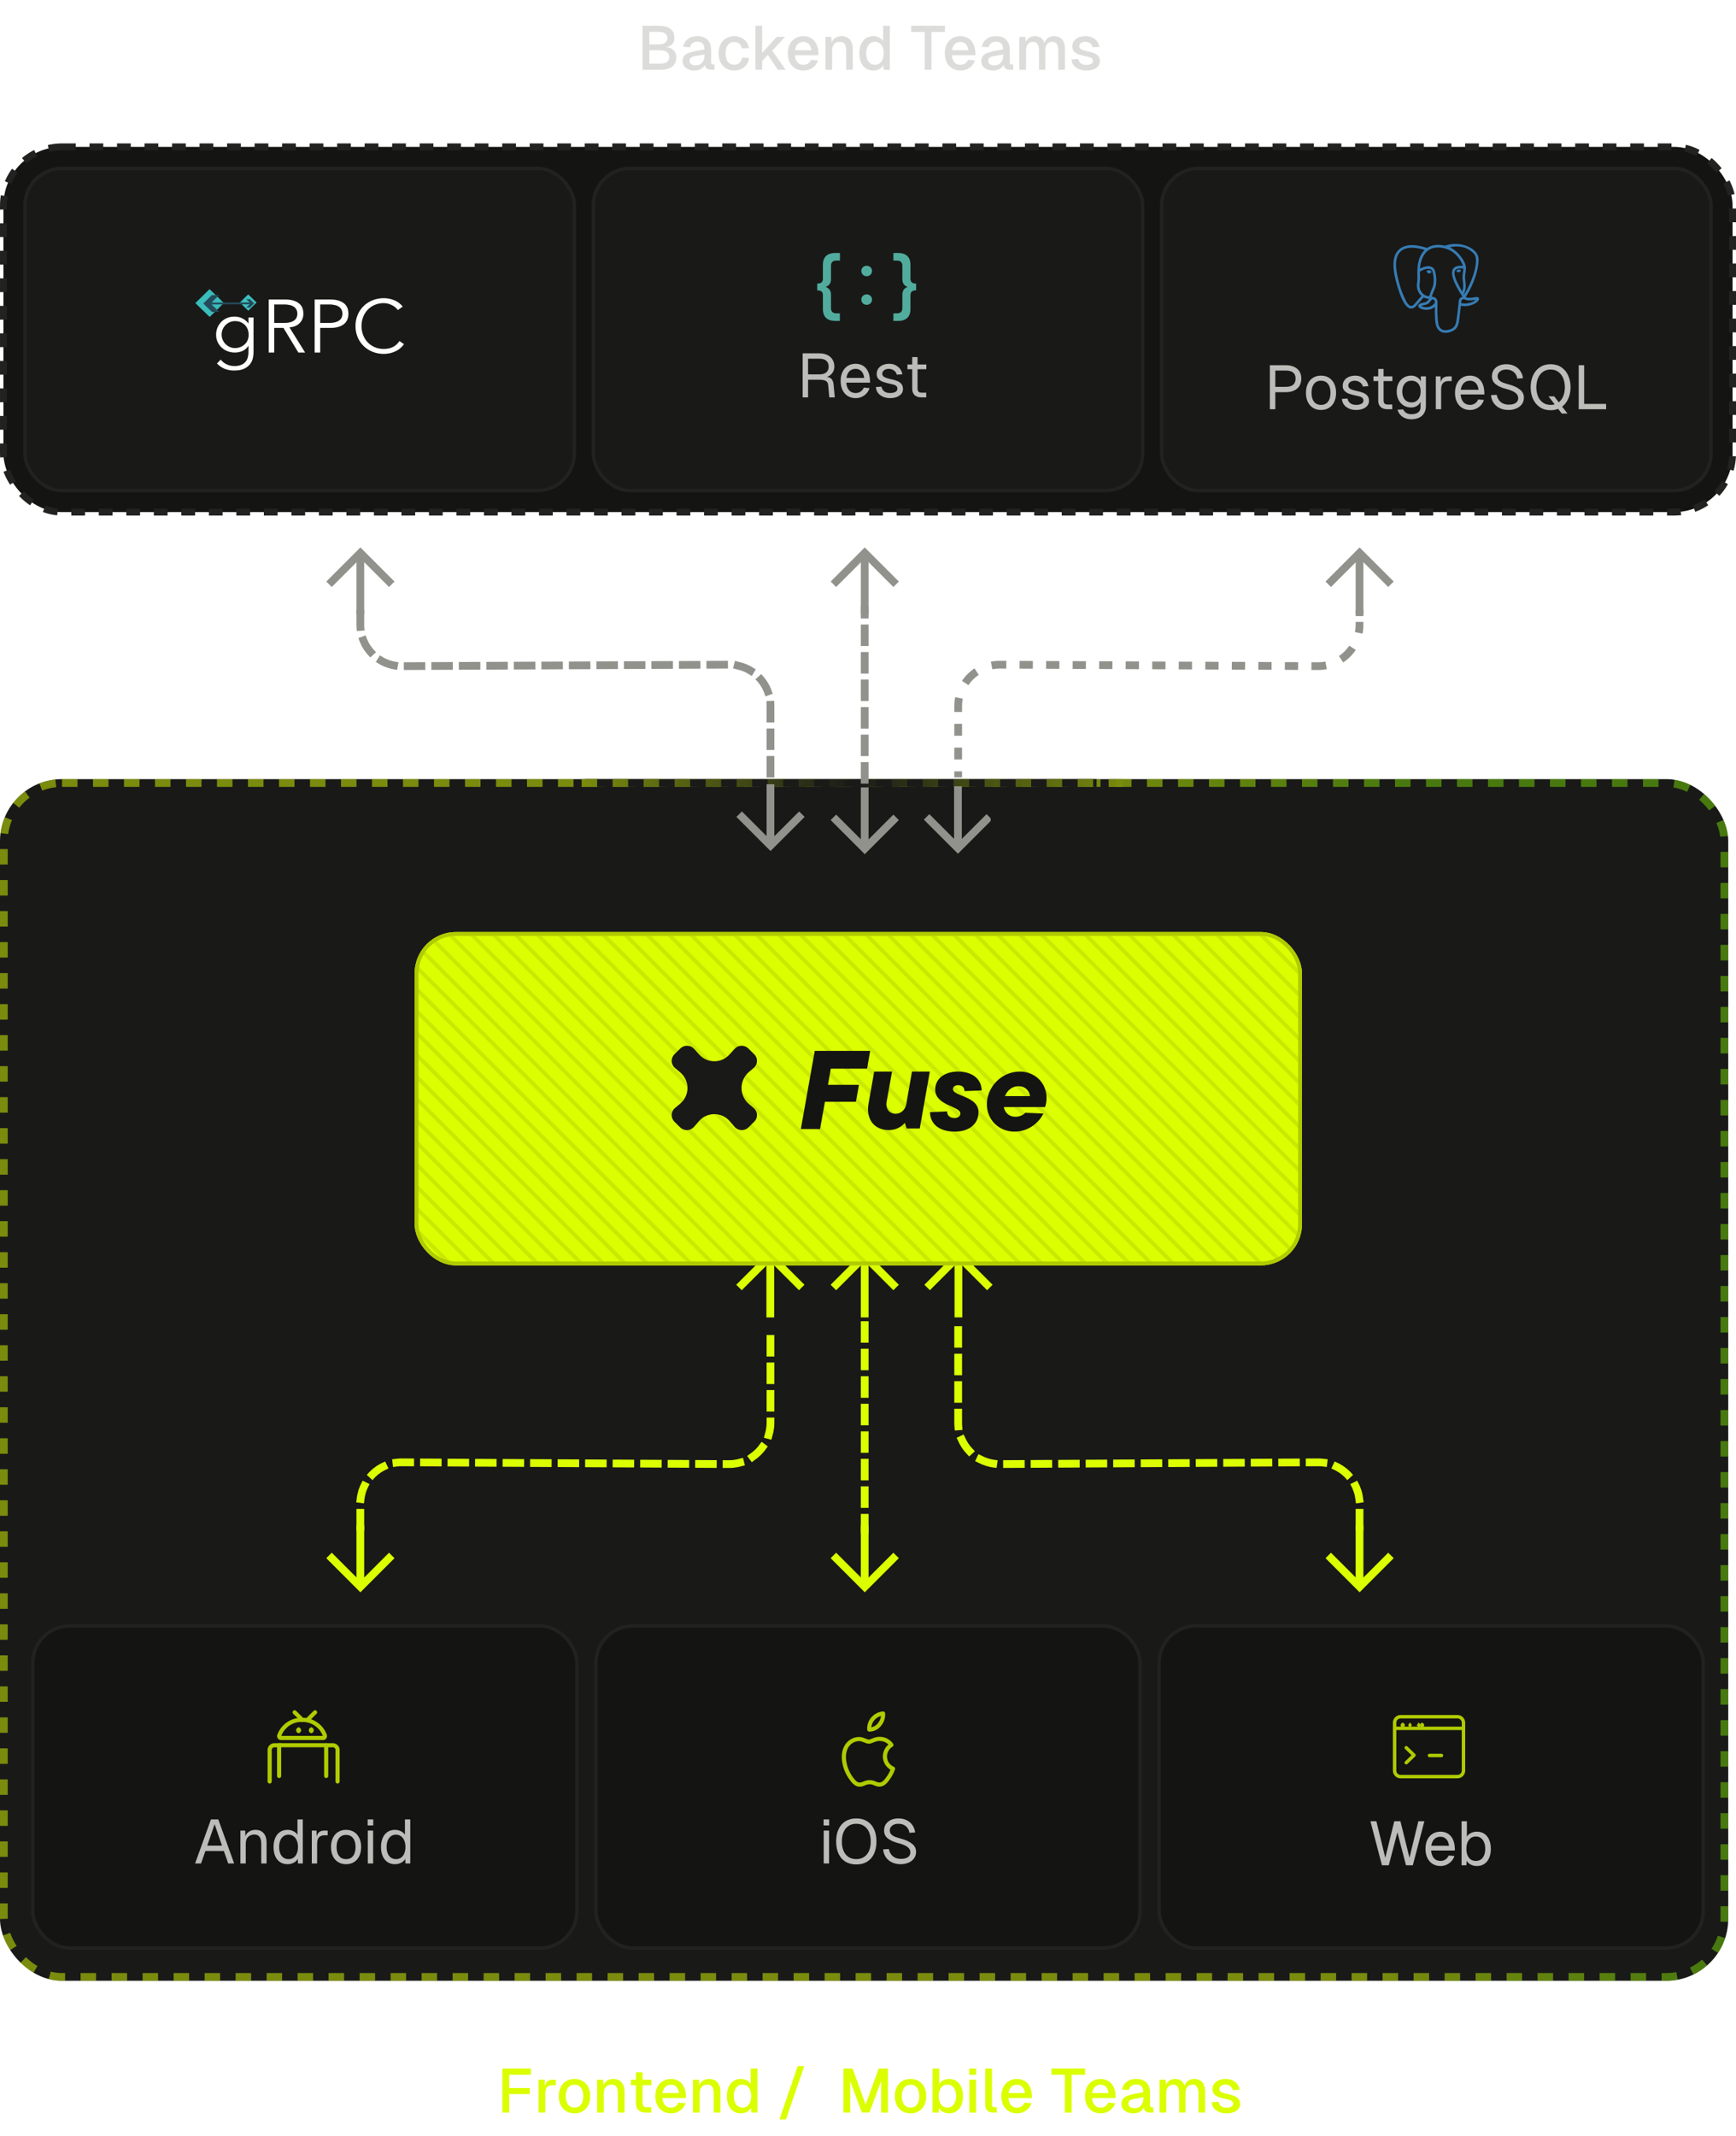 <svg width="448" height="551" viewBox="0 0 448 551" fill="none" xmlns="http://www.w3.org/2000/svg">
<path d="M318.12 539.192C318.035 538.755 317.811 538.408 317.448 538.152C317.085 537.896 316.68 537.768 316.232 537.768C315.784 537.768 315.416 537.875 315.128 538.088C314.84 538.301 314.696 538.584 314.696 538.936C314.696 539.277 314.867 539.544 315.208 539.736C315.56 539.917 316.008 540.061 316.552 540.168C317.32 540.307 317.949 540.477 318.44 540.68C318.941 540.872 319.331 541.139 319.608 541.48C319.885 541.811 320.024 542.248 320.024 542.792C320.024 543.325 319.859 543.773 319.528 544.136C319.208 544.488 318.787 544.755 318.264 544.936C317.741 545.107 317.171 545.192 316.552 545.192C315.827 545.192 315.181 545.075 314.616 544.84C314.051 544.605 313.597 544.275 313.256 543.848C312.925 543.411 312.739 542.904 312.696 542.328L314.472 542.216C314.536 542.536 314.653 542.813 314.824 543.048C315.005 543.272 315.24 543.448 315.528 543.576C315.816 543.693 316.152 543.752 316.536 543.752C316.984 543.752 317.379 543.672 317.72 543.512C318.061 543.341 318.232 543.075 318.232 542.712C318.232 542.467 318.157 542.269 318.008 542.12C317.869 541.971 317.693 541.864 317.48 541.8C317.277 541.725 316.989 541.645 316.616 541.56C316.531 541.549 316.408 541.528 316.248 541.496C315.523 541.336 314.931 541.171 314.472 541C314.013 540.819 313.635 540.568 313.336 540.248C313.048 539.928 312.904 539.512 312.904 539C312.904 538.456 313.043 537.987 313.32 537.592C313.608 537.187 314.008 536.877 314.52 536.664C315.043 536.44 315.656 536.328 316.36 536.328C317.288 536.328 318.072 536.579 318.712 537.08C319.352 537.571 319.747 538.243 319.896 539.096L318.12 539.192Z" fill="#DBFE01"/>
<path d="M300.791 536.52L300.855 537.896C301.058 537.395 301.362 537.011 301.767 536.744C302.183 536.467 302.679 536.328 303.255 536.328C303.863 536.328 304.38 536.483 304.807 536.792C305.234 537.091 305.538 537.523 305.719 538.088C305.911 537.512 306.22 537.075 306.647 536.776C307.084 536.477 307.623 536.328 308.263 536.328C308.828 536.328 309.314 536.456 309.719 536.712C310.135 536.957 310.45 537.32 310.663 537.8C310.887 538.28 310.999 538.861 310.999 539.544V545H309.287V540.072C309.287 539.325 309.159 538.76 308.903 538.376C308.647 537.981 308.279 537.784 307.799 537.784C307.404 537.784 307.063 537.875 306.775 538.056C306.498 538.227 306.29 538.483 306.151 538.824C306.012 539.165 305.943 539.581 305.943 540.072V545H304.311V540.072C304.311 539.581 304.252 539.165 304.135 538.824C304.018 538.483 303.847 538.227 303.623 538.056C303.399 537.875 303.132 537.784 302.823 537.784C302.439 537.784 302.103 537.875 301.815 538.056C301.538 538.237 301.324 538.499 301.175 538.84C301.036 539.181 300.967 539.592 300.967 540.072V545H299.239V536.52H300.791Z" fill="#DBFE01"/>
<path d="M289.559 539.064C289.729 538.211 290.129 537.544 290.759 537.064C291.399 536.573 292.209 536.328 293.191 536.328C294.353 536.328 295.239 536.637 295.847 537.256C296.465 537.864 296.775 538.755 296.775 539.928V543.08C296.775 543.272 296.817 543.416 296.903 543.512C296.988 543.597 297.116 543.64 297.287 543.64H297.639V545H297.095H297.015C296.727 545.011 296.449 544.984 296.183 544.92C295.916 544.856 295.687 544.728 295.495 544.536C295.313 544.344 295.212 544.067 295.191 543.704C294.988 544.131 294.652 544.488 294.183 544.776C293.713 545.053 293.143 545.192 292.471 545.192C291.596 545.192 290.865 544.973 290.279 544.536C289.703 544.099 289.415 543.512 289.415 542.776C289.415 542.232 289.543 541.795 289.799 541.464C290.055 541.133 290.407 540.877 290.855 540.696C291.303 540.515 291.895 540.349 292.631 540.2L295.047 539.736C295.036 539.053 294.876 538.552 294.567 538.232C294.268 537.901 293.809 537.736 293.191 537.736C292.711 537.736 292.311 537.859 291.991 538.104C291.671 538.349 291.452 538.707 291.335 539.176L289.559 539.064ZM291.207 542.744C291.207 543.075 291.345 543.347 291.623 543.56C291.9 543.763 292.305 543.864 292.839 543.864C293.265 543.864 293.649 543.763 293.991 543.56C294.332 543.347 294.599 543.037 294.791 542.632C294.983 542.216 295.079 541.715 295.079 541.128V541.048L293.287 541.368L292.999 541.416C292.561 541.491 292.225 541.565 291.991 541.64C291.756 541.715 291.564 541.843 291.415 542.024C291.276 542.195 291.207 542.435 291.207 542.744Z" fill="#DBFE01"/>
<path d="M280.009 540.76C280.009 539.864 280.174 539.085 280.505 538.424C280.846 537.752 281.321 537.235 281.929 536.872C282.537 536.509 283.246 536.328 284.057 536.328C284.75 536.328 285.379 536.488 285.945 536.808C286.521 537.117 286.979 537.603 287.321 538.264C287.673 538.915 287.865 539.725 287.897 540.696V541.256H281.833C281.886 542.035 282.105 542.643 282.489 543.08C282.873 543.507 283.395 543.72 284.057 543.72C284.483 543.72 284.867 543.608 285.209 543.384C285.55 543.16 285.811 542.845 285.993 542.44L287.785 542.568C287.529 543.368 287.059 544.008 286.377 544.488C285.705 544.957 284.931 545.192 284.057 545.192C283.246 545.192 282.537 545.011 281.929 544.648C281.321 544.285 280.846 543.773 280.505 543.112C280.174 542.44 280.009 541.656 280.009 540.76ZM286.089 539.96C285.982 539.213 285.747 538.669 285.385 538.328C285.022 537.976 284.579 537.8 284.057 537.8C283.449 537.8 282.953 537.992 282.569 538.376C282.195 538.749 281.955 539.277 281.849 539.96H286.089Z" fill="#DBFE01"/>
<path d="M280.034 535.24H276.562V545H274.802V535.24H271.33V533.64H280.034V535.24Z" fill="#DBFE01"/>
<path d="M258.415 540.76C258.415 539.864 258.58 539.085 258.911 538.424C259.252 537.752 259.727 537.235 260.335 536.872C260.943 536.509 261.652 536.328 262.463 536.328C263.156 536.328 263.785 536.488 264.351 536.808C264.927 537.117 265.385 537.603 265.727 538.264C266.079 538.915 266.271 539.725 266.303 540.696V541.256H260.239C260.292 542.035 260.511 542.643 260.895 543.08C261.279 543.507 261.801 543.72 262.463 543.72C262.889 543.72 263.273 543.608 263.615 543.384C263.956 543.16 264.217 542.845 264.399 542.44L266.191 542.568C265.935 543.368 265.465 544.008 264.783 544.488C264.111 544.957 263.337 545.192 262.463 545.192C261.652 545.192 260.943 545.011 260.335 544.648C259.727 544.285 259.252 543.773 258.911 543.112C258.58 542.44 258.415 541.656 258.415 540.76ZM264.495 539.96C264.388 539.213 264.153 538.669 263.791 538.328C263.428 537.976 262.985 537.8 262.463 537.8C261.855 537.8 261.359 537.992 260.975 538.376C260.601 538.749 260.361 539.277 260.255 539.96H264.495Z" fill="#DBFE01"/>
<path d="M255.998 533.64V543.032C255.998 543.213 256.046 543.352 256.142 543.448C256.238 543.544 256.377 543.592 256.558 543.592H257.246V545H256.174C255.609 545 255.15 544.829 254.798 544.488C254.446 544.136 254.27 543.672 254.27 543.096V533.64H255.998Z" fill="#DBFE01"/>
<path d="M251.873 536.52V545H250.145V536.52H251.873ZM251.905 533.64V535.272H250.113V533.64H251.905Z" fill="#DBFE01"/>
<path d="M242.373 533.64V537.64C242.608 537.235 242.955 536.915 243.413 536.68C243.872 536.445 244.379 536.328 244.933 536.328C245.659 536.328 246.293 536.509 246.837 536.872C247.381 537.235 247.797 537.752 248.085 538.424C248.373 539.085 248.517 539.864 248.517 540.76C248.517 541.656 248.373 542.44 248.085 543.112C247.797 543.773 247.381 544.285 246.837 544.648C246.293 545.011 245.659 545.192 244.933 545.192C244.357 545.192 243.835 545.069 243.365 544.824C242.896 544.579 242.539 544.237 242.293 543.8L242.245 545H240.645V533.64H242.373ZM242.245 540.76C242.245 541.347 242.336 541.864 242.517 542.312C242.699 542.76 242.96 543.107 243.301 543.352C243.643 543.587 244.037 543.704 244.485 543.704C245.168 543.704 245.712 543.437 246.117 542.904C246.533 542.371 246.741 541.656 246.741 540.76C246.741 539.843 246.539 539.117 246.133 538.584C245.728 538.04 245.179 537.768 244.485 537.768C244.037 537.768 243.643 537.891 243.301 538.136C242.96 538.381 242.699 538.728 242.517 539.176C242.336 539.624 242.245 540.152 242.245 540.76Z" fill="#DBFE01"/>
<path d="M234.979 545.192C234.168 545.192 233.459 545.011 232.851 544.648C232.243 544.285 231.768 543.773 231.427 543.112C231.096 542.44 230.931 541.656 230.931 540.76C230.931 539.864 231.096 539.085 231.427 538.424C231.757 537.752 232.227 537.235 232.835 536.872C233.453 536.509 234.168 536.328 234.979 536.328C235.789 536.328 236.499 536.509 237.107 536.872C237.715 537.235 238.184 537.752 238.515 538.424C238.856 539.085 239.027 539.864 239.027 540.76C239.027 541.656 238.861 542.44 238.531 543.112C238.2 543.773 237.725 544.285 237.107 544.648C236.499 545.011 235.789 545.192 234.979 545.192ZM234.979 543.704C235.693 543.704 236.248 543.448 236.643 542.936C237.037 542.413 237.235 541.688 237.235 540.76C237.235 539.832 237.037 539.112 236.643 538.6C236.248 538.077 235.693 537.816 234.979 537.816C234.264 537.816 233.709 538.077 233.315 538.6C232.92 539.112 232.723 539.832 232.723 540.76C232.723 541.688 232.92 542.413 233.315 542.936C233.709 543.448 234.264 543.704 234.979 543.704Z" fill="#DBFE01"/>
<path d="M220.033 533.64L223.393 542.936L226.753 533.64H229.137V545H227.393V536.856L224.369 544.984H222.417L219.409 536.856V545H217.649V533.64H220.033Z" fill="#DBFE01"/>
<path d="M205.867 533H207.563L202.827 546.76H201.147L205.867 533Z" fill="#DBFE01"/>
<path d="M193.731 533.64H195.459V545H193.859L193.811 543.8C193.565 544.237 193.208 544.579 192.739 544.824C192.269 545.069 191.747 545.192 191.171 545.192C190.445 545.192 189.811 545.011 189.267 544.648C188.723 544.285 188.307 543.773 188.019 543.112C187.731 542.44 187.587 541.656 187.587 540.76C187.587 539.864 187.731 539.085 188.019 538.424C188.307 537.752 188.723 537.235 189.267 536.872C189.811 536.509 190.445 536.328 191.171 536.328C191.725 536.328 192.232 536.445 192.691 536.68C193.149 536.915 193.496 537.235 193.731 537.64V533.64ZM193.587 542.312C193.768 541.864 193.859 541.347 193.859 540.76C193.859 540.152 193.768 539.624 193.587 539.176C193.405 538.728 193.144 538.381 192.803 538.136C192.461 537.891 192.067 537.768 191.619 537.768C190.925 537.768 190.376 538.04 189.971 538.584C189.565 539.117 189.363 539.843 189.363 540.76C189.363 541.656 189.565 542.371 189.971 542.904C190.387 543.437 190.936 543.704 191.619 543.704C192.067 543.704 192.461 543.587 192.803 543.352C193.144 543.107 193.405 542.76 193.587 542.312Z" fill="#DBFE01"/>
<path d="M180.385 536.52L180.465 538.792L180.257 538.632C180.395 537.853 180.71 537.277 181.201 536.904C181.691 536.52 182.294 536.328 183.009 536.328C183.937 536.328 184.651 536.627 185.153 537.224C185.654 537.811 185.905 538.584 185.905 539.544V545H184.177V540.072C184.177 539.56 184.123 539.139 184.017 538.808C183.91 538.467 183.734 538.211 183.489 538.04C183.254 537.869 182.945 537.784 182.561 537.784C181.931 537.784 181.441 537.981 181.089 538.376C180.737 538.76 180.561 539.325 180.561 540.072V545H178.833V536.52H180.385Z" fill="#DBFE01"/>
<path d="M169.134 540.76C169.134 539.864 169.299 539.085 169.63 538.424C169.971 537.752 170.446 537.235 171.054 536.872C171.662 536.509 172.371 536.328 173.182 536.328C173.875 536.328 174.504 536.488 175.07 536.808C175.646 537.117 176.104 537.603 176.446 538.264C176.798 538.915 176.99 539.725 177.022 540.696V541.256H170.958C171.011 542.035 171.23 542.643 171.614 543.08C171.998 543.507 172.52 543.72 173.182 543.72C173.608 543.72 173.992 543.608 174.334 543.384C174.675 543.16 174.936 542.845 175.118 542.44L176.91 542.568C176.654 543.368 176.184 544.008 175.502 544.488C174.83 544.957 174.056 545.192 173.182 545.192C172.371 545.192 171.662 545.011 171.054 544.648C170.446 544.285 169.971 543.773 169.63 543.112C169.299 542.44 169.134 541.656 169.134 540.76ZM175.214 539.96C175.107 539.213 174.872 538.669 174.51 538.328C174.147 537.976 173.704 537.8 173.182 537.8C172.574 537.8 172.078 537.992 171.694 538.376C171.32 538.749 171.08 539.277 170.974 539.96H175.214Z" fill="#DBFE01"/>
<path d="M165.831 534.6V542.552C165.831 542.893 165.911 543.155 166.071 543.336C166.242 543.507 166.487 543.592 166.807 543.592H168.071V545H166.647C165.815 545 165.181 544.792 164.743 544.376C164.317 543.96 164.103 543.352 164.103 542.552V534.6H165.831ZM168.087 536.52V537.928H162.823V536.52H168.087Z" fill="#DBFE01"/>
<path d="M155.65 536.52L155.73 538.792L155.522 538.632C155.661 537.853 155.976 537.277 156.466 536.904C156.957 536.52 157.56 536.328 158.274 536.328C159.202 536.328 159.917 536.627 160.418 537.224C160.92 537.811 161.17 538.584 161.17 539.544V545H159.442V540.072C159.442 539.56 159.389 539.139 159.282 538.808C159.176 538.467 159 538.211 158.754 538.04C158.52 537.869 158.21 537.784 157.826 537.784C157.197 537.784 156.706 537.981 156.354 538.376C156.002 538.76 155.826 539.325 155.826 540.072V545H154.098V536.52H155.65Z" fill="#DBFE01"/>
<path d="M148.26 545.192C147.449 545.192 146.74 545.011 146.132 544.648C145.524 544.285 145.049 543.773 144.708 543.112C144.377 542.44 144.212 541.656 144.212 540.76C144.212 539.864 144.377 539.085 144.708 538.424C145.038 537.752 145.508 537.235 146.116 536.872C146.734 536.509 147.449 536.328 148.26 536.328C149.07 536.328 149.78 536.509 150.388 536.872C150.996 537.235 151.465 537.752 151.796 538.424C152.137 539.085 152.308 539.864 152.308 540.76C152.308 541.656 152.142 542.44 151.812 543.112C151.481 543.773 151.006 544.285 150.388 544.648C149.78 545.011 149.07 545.192 148.26 545.192ZM148.26 543.704C148.974 543.704 149.529 543.448 149.924 542.936C150.318 542.413 150.516 541.688 150.516 540.76C150.516 539.832 150.318 539.112 149.924 538.6C149.529 538.077 148.974 537.816 148.26 537.816C147.545 537.816 146.99 538.077 146.596 538.6C146.201 539.112 146.004 539.832 146.004 540.76C146.004 541.688 146.201 542.413 146.596 542.936C146.99 543.448 147.545 543.704 148.26 543.704Z" fill="#DBFE01"/>
<path d="M140.573 536.52L140.637 538.824L140.493 538.712C140.6 537.955 140.824 537.4 141.165 537.048C141.506 536.696 141.997 536.52 142.637 536.52H143.437V537.928H142.621C142.184 537.928 141.821 538.008 141.533 538.168C141.256 538.328 141.048 538.568 140.909 538.888C140.781 539.197 140.717 539.587 140.717 540.056V545H138.989V536.52H140.573Z" fill="#DBFE01"/>
<path d="M137.01 533.64V535.24H130.45L131.394 534.296V539.496L130.45 538.664H136.722V540.232H130.45L131.394 539.4V545H129.634V533.64H137.01Z" fill="#DBFE01"/>
<rect y="201" width="446" height="310" rx="16" fill="#191918"/>
<rect x="1" y="202" width="444" height="308" rx="15" stroke="url(#paint0_linear_758_6133)" stroke-opacity="0.5" stroke-width="2" stroke-dasharray="4 4"/>
<rect x="8.444" y="419.444" width="140.445" height="83.111" rx="9.556" fill="#141413"/>
<rect x="8.444" y="419.444" width="140.445" height="83.111" rx="9.556" stroke="#222221" stroke-width="0.889"/>
<path d="M78.038 443.736L76.038 441.736" stroke="#B0CB01" stroke-width="1.066" stroke-linecap="round" stroke-linejoin="round"/>
<path d="M79.312 443.736L81.312 441.736" stroke="#B0CB01" stroke-width="1.066" stroke-linecap="round" stroke-linejoin="round"/>
<path d="M83.397 448.351C83.472 448.354 83.547 448.338 83.614 448.303C83.681 448.269 83.738 448.218 83.78 448.155C83.822 448.095 83.85 448.025 83.861 447.952C83.872 447.88 83.867 447.805 83.845 447.735C83.411 446.527 82.609 445.486 81.551 444.758C80.493 444.031 79.234 443.654 77.951 443.681C76.667 443.651 75.406 444.027 74.348 444.755C73.29 445.483 72.488 446.525 72.057 447.735C72.033 447.805 72.026 447.88 72.038 447.953C72.049 448.026 72.078 448.096 72.122 448.155C72.162 448.217 72.218 448.268 72.283 448.302C72.349 448.337 72.422 448.354 72.496 448.351H83.397Z" stroke="#B0CB01" stroke-width="1.066" stroke-linecap="round" stroke-linejoin="round"/>
<path d="M77.177 446.602C77.048 446.602 76.944 446.498 76.944 446.369C76.944 446.24 77.048 446.135 77.177 446.135" stroke="#B0CB01" stroke-width="1.066"/>
<path d="M76.944 446.602C77.073 446.602 77.177 446.498 77.177 446.369C77.177 446.24 77.073 446.135 76.944 446.135" stroke="#B0CB01" stroke-width="1.066"/>
<path d="M80.452 446.602C80.323 446.602 80.218 446.498 80.218 446.369C80.218 446.24 80.323 446.135 80.452 446.135" stroke="#B0CB01" stroke-width="1.066"/>
<path d="M80.218 446.602C80.347 446.602 80.452 446.498 80.452 446.369C80.452 446.24 80.347 446.135 80.218 446.135" stroke="#B0CB01" stroke-width="1.066"/>
<path d="M69.588 459.581V451.641C69.562 451.451 69.58 451.258 69.641 451.076C69.702 450.894 69.805 450.728 69.94 450.592C70.076 450.457 70.241 450.354 70.423 450.293C70.605 450.232 70.799 450.214 70.989 450.24H72.391" stroke="#B0CB01" stroke-width="1.066" stroke-linecap="round" stroke-linejoin="round"/>
<path d="M87.114 459.581V451.641C87.14 451.451 87.122 451.258 87.061 451.076C87 450.894 86.897 450.728 86.761 450.592C86.626 450.457 86.46 450.354 86.278 450.293C86.096 450.232 85.903 450.214 85.712 450.24H84.311" stroke="#B0CB01" stroke-width="1.066" stroke-linecap="round" stroke-linejoin="round"/>
<path d="M72.032 458.168V450.229H84.176V458.168" stroke="#B0CB01" stroke-width="1.066" stroke-linecap="round" stroke-linejoin="round"/>
<path d="M104.501 469.371H105.877V480.731H104.629L104.581 479.547C104.347 479.973 103.989 480.309 103.509 480.555C103.029 480.8 102.496 480.923 101.909 480.923C101.184 480.923 100.549 480.741 100.005 480.379C99.461 480.016 99.045 479.504 98.757 478.843C98.469 478.171 98.325 477.387 98.325 476.491C98.325 475.595 98.469 474.816 98.757 474.155C99.045 473.483 99.461 472.965 100.005 472.603C100.549 472.24 101.184 472.059 101.909 472.059C102.475 472.059 102.987 472.176 103.445 472.411C103.915 472.635 104.267 472.944 104.501 473.339V469.371ZM104.325 478.155C104.528 477.675 104.629 477.12 104.629 476.491C104.629 475.851 104.528 475.291 104.325 474.811C104.133 474.331 103.851 473.963 103.477 473.707C103.115 473.44 102.688 473.307 102.197 473.307C101.451 473.307 100.859 473.595 100.421 474.171C99.984 474.747 99.765 475.52 99.765 476.491C99.765 477.451 99.984 478.213 100.421 478.779C100.859 479.333 101.451 479.611 102.197 479.611C102.688 479.611 103.115 479.488 103.477 479.243C103.851 478.987 104.133 478.624 104.325 478.155Z" fill="#BCBCB8"/>
<path d="M96.292 472.251V480.731H94.916V472.251H96.292ZM96.324 469.371V470.923H94.884V469.371H96.324Z" fill="#BCBCB8"/>
<path d="M89.307 480.923C88.528 480.923 87.846 480.741 87.259 480.379C86.672 480.016 86.219 479.504 85.899 478.843C85.579 478.171 85.419 477.387 85.419 476.491C85.419 475.595 85.579 474.816 85.899 474.155C86.219 473.483 86.672 472.965 87.259 472.603C87.846 472.24 88.528 472.059 89.307 472.059C90.086 472.059 90.769 472.24 91.355 472.603C91.942 472.965 92.395 473.483 92.715 474.155C93.035 474.816 93.195 475.595 93.195 476.491C93.195 477.387 93.035 478.171 92.715 478.843C92.395 479.504 91.942 480.016 91.355 480.379C90.769 480.741 90.086 480.923 89.307 480.923ZM89.307 479.611C90.086 479.611 90.689 479.339 91.115 478.795C91.542 478.24 91.755 477.472 91.755 476.491C91.755 475.509 91.542 474.747 91.115 474.203C90.689 473.648 90.086 473.371 89.307 473.371C88.528 473.371 87.926 473.648 87.499 474.203C87.073 474.747 86.859 475.509 86.859 476.491C86.859 477.472 87.073 478.24 87.499 478.795C87.926 479.339 88.528 479.611 89.307 479.611Z" fill="#BCBCB8"/>
<path d="M81.679 472.25L81.743 474.458L81.615 474.33C81.711 473.605 81.924 473.077 82.255 472.746C82.596 472.416 83.087 472.25 83.727 472.25H84.559V473.466H83.727C83.3 473.466 82.943 473.552 82.655 473.722C82.378 473.882 82.17 474.128 82.031 474.458C81.903 474.778 81.839 475.184 81.839 475.674V480.73H80.463V472.25H81.679Z" fill="#BCBCB8"/>
<path d="M76.767 469.371H78.143V480.731H76.895L76.847 479.547C76.612 479.973 76.255 480.309 75.775 480.555C75.295 480.8 74.762 480.923 74.175 480.923C73.45 480.923 72.815 480.741 72.271 480.379C71.727 480.016 71.311 479.504 71.023 478.843C70.735 478.171 70.591 477.387 70.591 476.491C70.591 475.595 70.735 474.816 71.023 474.155C71.311 473.483 71.727 472.965 72.271 472.603C72.815 472.24 73.45 472.059 74.175 472.059C74.74 472.059 75.252 472.176 75.711 472.411C76.18 472.635 76.532 472.944 76.767 473.339V469.371ZM76.591 478.155C76.794 477.675 76.895 477.12 76.895 476.491C76.895 475.851 76.794 475.291 76.591 474.811C76.399 474.331 76.116 473.963 75.743 473.707C75.38 473.44 74.954 473.307 74.463 473.307C73.716 473.307 73.124 473.595 72.687 474.171C72.25 474.747 72.031 475.52 72.031 476.491C72.031 477.451 72.25 478.213 72.687 478.779C73.124 479.333 73.716 479.611 74.463 479.611C74.954 479.611 75.38 479.488 75.743 479.243C76.116 478.987 76.399 478.624 76.591 478.155Z" fill="#BCBCB8"/>
<path d="M63.289 472.251L63.353 474.411L63.177 474.219C63.326 473.504 63.646 472.965 64.137 472.603C64.638 472.24 65.236 472.059 65.929 472.059C66.857 472.059 67.566 472.357 68.057 472.955C68.548 473.552 68.793 474.325 68.793 475.275V480.731H67.417V475.659C67.417 475.136 67.353 474.699 67.225 474.347C67.108 473.995 66.916 473.728 66.649 473.547C66.393 473.365 66.057 473.275 65.641 473.275C64.958 473.275 64.414 473.483 64.009 473.899C63.614 474.304 63.417 474.891 63.417 475.659V480.731H62.041V472.251H63.289Z" fill="#BCBCB8"/>
<path d="M54.443 469.371H56.331L60.427 480.731H58.891L57.771 477.515H53.003L51.883 480.731H50.347L54.443 469.371ZM57.291 476.139L55.387 470.603L53.483 476.139H57.291Z" fill="#BCBCB8"/>
<rect x="153.778" y="419.444" width="140.445" height="83.111" rx="9.556" fill="#141413"/>
<rect x="153.778" y="419.444" width="140.445" height="83.111" rx="9.556" stroke="#222221" stroke-width="0.889"/>
<path d="M228.365 453.112C228.371 452.517 228.529 451.932 228.823 451.414C229.117 450.895 229.537 450.46 230.045 450.148C229.722 449.689 229.297 449.31 228.803 449.042C228.31 448.774 227.761 448.623 227.199 448.602C225.987 448.484 224.822 449.316 224.219 449.316C223.617 449.316 222.634 448.618 221.651 448.634C220.991 448.652 220.346 448.841 219.78 449.182C219.215 449.524 218.748 450.007 218.425 450.584C217.054 452.962 218.076 456.497 219.416 458.431C220.066 459.374 220.851 460.436 221.873 460.397C222.896 460.357 223.236 459.762 224.425 459.762C225.614 459.762 225.955 460.397 226.993 460.381C228.032 460.365 228.729 459.414 229.371 458.471C229.836 457.797 230.201 457.06 230.457 456.283C229.836 456.018 229.306 455.577 228.933 455.013C228.561 454.449 228.364 453.788 228.365 453.112Z" stroke="#B0CB01" stroke-width="1.066" stroke-linecap="round" stroke-linejoin="round"/>
<path d="M226.961 444.887C227.63 444.097 227.963 443.075 227.888 442.042C226.873 442.137 225.933 442.619 225.264 443.389C224.928 443.769 224.673 444.212 224.513 444.693C224.354 445.174 224.294 445.683 224.337 446.187C224.845 446.186 225.345 446.068 225.8 445.843C226.255 445.618 226.652 445.291 226.961 444.887Z" stroke="#B0CB01" stroke-width="1.066" stroke-linecap="round" stroke-linejoin="round"/>
<path d="M229.381 477.002C229.487 477.514 229.674 477.962 229.941 478.346C230.207 478.73 230.559 479.029 230.997 479.242C231.434 479.445 231.946 479.546 232.533 479.546C233.023 479.546 233.445 479.482 233.797 479.354C234.159 479.226 234.437 479.04 234.629 478.794C234.831 478.538 234.933 478.229 234.933 477.866C234.933 477.301 234.677 476.832 234.165 476.458C233.653 476.074 232.826 475.738 231.685 475.45C230.629 475.184 229.775 474.794 229.125 474.282C228.474 473.77 228.149 473.088 228.149 472.234C228.149 471.605 228.303 471.056 228.613 470.586C228.933 470.117 229.37 469.754 229.925 469.498C230.49 469.242 231.135 469.114 231.861 469.114C232.661 469.114 233.37 469.269 233.989 469.578C234.618 469.888 235.114 470.314 235.477 470.858C235.85 471.402 236.079 472.026 236.165 472.73L234.693 472.826C234.629 472.357 234.469 471.946 234.213 471.594C233.957 471.242 233.626 470.97 233.221 470.778C232.815 470.586 232.357 470.49 231.845 470.49C231.194 470.49 230.661 470.65 230.245 470.97C229.829 471.28 229.621 471.701 229.621 472.234C229.621 472.64 229.754 472.976 230.021 473.242C230.287 473.498 230.602 473.701 230.965 473.85C231.338 473.989 231.829 474.144 232.437 474.314L232.693 474.378C233.823 474.698 234.725 475.13 235.397 475.674C236.069 476.218 236.405 476.901 236.405 477.722C236.405 478.394 236.218 478.976 235.845 479.466C235.482 479.946 234.997 480.309 234.389 480.554C233.781 480.8 233.125 480.922 232.421 480.922C231.599 480.922 230.858 480.768 230.197 480.458C229.535 480.138 229.002 479.69 228.597 479.114C228.202 478.528 227.973 477.856 227.909 477.098L229.381 477.002Z" fill="#BCBCB8"/>
<path d="M220.98 480.986C219.902 480.986 218.974 480.752 218.196 480.282C217.417 479.802 216.82 479.12 216.404 478.234C215.988 477.338 215.78 476.282 215.78 475.066C215.78 473.84 215.988 472.784 216.404 471.898C216.82 471.002 217.417 470.314 218.196 469.834C218.974 469.354 219.902 469.114 220.98 469.114C222.057 469.114 222.985 469.354 223.764 469.834C224.542 470.314 225.14 471.002 225.556 471.898C225.972 472.784 226.18 473.84 226.18 475.066C226.18 476.282 225.972 477.338 225.556 478.234C225.14 479.12 224.542 479.802 223.764 480.282C222.985 480.752 222.057 480.986 220.98 480.986ZM220.98 479.61C221.748 479.61 222.409 479.429 222.964 479.066C223.529 478.704 223.961 478.181 224.26 477.498C224.558 476.816 224.708 476.005 224.708 475.066C224.708 474.117 224.558 473.301 224.26 472.618C223.961 471.936 223.529 471.413 222.964 471.05C222.409 470.677 221.748 470.49 220.98 470.49C220.212 470.49 219.545 470.677 218.98 471.05C218.425 471.413 217.998 471.936 217.7 472.618C217.401 473.301 217.252 474.117 217.252 475.066C217.252 476.005 217.401 476.816 217.7 477.498C217.998 478.181 218.425 478.704 218.98 479.066C219.545 479.429 220.212 479.61 220.98 479.61Z" fill="#BCBCB8"/>
<path d="M213.949 472.25V480.73H212.573V472.25H213.949ZM213.981 469.37V470.922H212.541V469.37H213.981Z" fill="#BCBCB8"/>
<rect x="299.111" y="419.444" width="140.445" height="83.111" rx="9.556" fill="#141413"/>
<rect x="299.111" y="419.444" width="140.445" height="83.111" rx="9.556" stroke="#222221" stroke-width="0.889"/>
<path d="M376.125 442.874H361.445C360.591 442.874 359.899 443.566 359.899 444.419V456.782C359.899 457.636 360.591 458.327 361.445 458.327H376.125C376.979 458.327 377.671 457.636 377.671 456.782V444.419C377.671 443.566 376.979 442.874 376.125 442.874Z" stroke="#B0CB01" stroke-width="0.889" stroke-linecap="round" stroke-linejoin="round"/>
<path d="M359.899 445.874H377.671" stroke="#B0CB01" stroke-width="0.889" stroke-linecap="round" stroke-linejoin="round"/>
<path d="M362.093 445.26C361.986 445.26 361.899 445.174 361.899 445.067C361.899 444.961 361.986 444.874 362.093 444.874" stroke="#B0CB01" stroke-width="0.889"/>
<path d="M361.899 445.26C362.006 445.26 362.093 445.174 362.093 445.067C362.093 444.961 362.006 444.874 361.899 444.874" stroke="#B0CB01" stroke-width="0.889"/>
<path d="M364.093 445.26C363.986 445.26 363.899 445.174 363.899 445.067C363.899 444.961 363.986 444.874 364.093 444.874" stroke="#B0CB01" stroke-width="0.889"/>
<path d="M365.899 445.26C366.006 445.26 366.093 445.174 366.093 445.067C366.093 444.961 366.006 444.874 365.899 444.874" stroke="#B0CB01" stroke-width="0.889"/>
<path d="M367.093 445.26C366.986 445.26 366.899 445.174 366.899 445.067C366.899 444.961 366.986 444.874 367.093 444.874" stroke="#B0CB01" stroke-width="0.889"/>
<path d="M366.899 445.26C367.006 445.26 367.093 445.174 367.093 445.067C367.093 444.961 367.006 444.874 366.899 444.874" stroke="#B0CB01" stroke-width="0.889"/>
<path d="M362.899 450.874L364.899 452.806L362.899 454.737" stroke="#B0CB01" stroke-width="0.889" stroke-linecap="round" stroke-linejoin="round"/>
<path d="M368.899 452.874H371.99" stroke="#B0CB01" stroke-width="0.889" stroke-linecap="round" stroke-linejoin="round"/>
<path d="M378.555 469.84V473.808C378.79 473.413 379.137 473.104 379.595 472.88C380.065 472.645 380.582 472.528 381.147 472.528C381.873 472.528 382.507 472.709 383.051 473.072C383.595 473.435 384.011 473.952 384.299 474.624C384.587 475.285 384.731 476.064 384.731 476.96C384.731 477.856 384.587 478.64 384.299 479.312C384.011 479.973 383.595 480.485 383.051 480.848C382.507 481.211 381.873 481.392 381.147 481.392C380.561 481.392 380.027 481.269 379.547 481.024C379.067 480.779 378.71 480.443 378.475 480.016L378.427 481.2H377.179V469.84H378.555ZM378.427 476.96C378.427 477.589 378.523 478.144 378.715 478.624C378.918 479.093 379.201 479.456 379.563 479.712C379.937 479.957 380.369 480.08 380.859 480.08C381.606 480.08 382.198 479.803 382.635 479.248C383.073 478.683 383.291 477.92 383.291 476.96C383.291 475.989 383.073 475.216 382.635 474.64C382.198 474.064 381.606 473.776 380.859 473.776C380.369 473.776 379.937 473.909 379.563 474.176C379.201 474.432 378.918 474.8 378.715 475.28C378.523 475.76 378.427 476.32 378.427 476.96Z" fill="#BCBCB8"/>
<path d="M367.87 476.96C367.87 476.064 368.03 475.285 368.35 474.624C368.67 473.952 369.123 473.434 369.71 473.072C370.297 472.709 370.979 472.528 371.758 472.528C372.409 472.528 373.001 472.677 373.534 472.976C374.078 473.264 374.521 473.728 374.862 474.368C375.203 474.997 375.395 475.797 375.438 476.768L375.454 477.392H369.326C369.39 478.245 369.63 478.906 370.046 479.376C370.473 479.845 371.043 480.08 371.758 480.08C372.217 480.08 372.633 479.957 373.006 479.712C373.379 479.466 373.662 479.125 373.854 478.688L375.326 478.8C375.081 479.589 374.627 480.218 373.966 480.688C373.315 481.157 372.579 481.392 371.758 481.392C370.979 481.392 370.297 481.21 369.71 480.848C369.123 480.485 368.67 479.973 368.35 479.312C368.03 478.64 367.87 477.856 367.87 476.96ZM373.95 476.176C373.833 475.354 373.577 474.762 373.182 474.4C372.787 474.026 372.313 473.84 371.758 473.84C371.097 473.84 370.558 474.042 370.142 474.448C369.737 474.853 369.475 475.429 369.358 476.176H373.95Z" fill="#BCBCB8"/>
<path d="M355.193 469.84L357.497 479.264L359.817 469.84H361.401L363.737 479.264L366.025 469.84H367.577L364.601 481.2H362.841L360.617 472.704L358.393 481.2H356.633L353.657 469.84H355.193Z" fill="#BCBCB8"/>
<path d="M92.986 393.81L92.986 387.913C92.986 382.002 97.795 377.219 103.706 377.251L188.113 377.701C194.024 377.733 198.833 372.95 198.833 367.038L198.833 342.468" stroke="#DBFE01" stroke-width="2" stroke-linecap="square" stroke-dasharray="3.55 3.55"/>
<path d="M350.847 393.81L350.847 387.915C350.847 382.003 346.037 377.22 340.126 377.252L257.992 377.7C252.081 377.732 247.271 372.949 247.271 367.037L247.271 342.468" stroke="#DBFE01" stroke-width="2" stroke-linecap="square" stroke-dasharray="3.55 3.55"/>
<path d="M223.144 341.843C223.144 351.94 223.144 357.602 223.144 367.7L223.144 394.628" stroke="#DBFE01" stroke-width="2" stroke-linecap="square" stroke-dasharray="3.55 3.55"/>
<path d="M198.785 338.865L198.785 324.87M206.19 331.438L198.803 324.051L191.417 331.438" stroke="#DBFE01" stroke-width="2" stroke-linecap="square"/>
<path d="M223.144 338.865L223.144 324.87M230.549 331.438L223.163 324.051L215.777 331.438" stroke="#DBFE01" stroke-width="2" stroke-linecap="square"/>
<path d="M247.335 338.864L247.335 324.869M254.74 331.437L247.354 324.051L239.968 331.437" stroke="#DBFE01" stroke-width="2" stroke-linecap="square"/>
<path d="M92.986 394.549L92.986 408.544M100.391 401.976L93.005 409.363L85.619 401.976" stroke="#DBFE01" stroke-width="2" stroke-linecap="square"/>
<g clip-path="url(#clip0_758_6133)">
<path d="M223.144 394.549L223.144 408.544" stroke="#DBFE01" stroke-width="2" stroke-linecap="square" stroke-linejoin="round"/>
<path d="M230.549 401.977L223.163 409.363L215.777 401.977" stroke="#DBFE01" stroke-width="2" stroke-linecap="square"/>
</g>
<g clip-path="url(#clip1_758_6133)">
<path d="M350.847 394.549L350.847 408.544" stroke="#DBFE01" stroke-width="2" stroke-linecap="square" stroke-linejoin="round"/>
<path d="M358.251 401.977L350.865 409.363L343.479 401.977" stroke="#DBFE01" stroke-width="2" stroke-linecap="square"/>
</g>
<g filter="url(#filter0_ddd_758_6133)">
<g clip-path="url(#clip2_758_6133)">
<rect x="107" y="228" width="229" height="86" rx="10.663" fill="#DBFE01"/>
<g opacity="0.4">
<line x1="203.746" y1="446.453" x2="44.647" y2="287.354" stroke="#B0CB01"/>
<line x1="206.574" y1="443.624" x2="47.475" y2="284.525" stroke="#B0CB01"/>
<line x1="209.402" y1="440.796" x2="50.303" y2="281.697" stroke="#B0CB01"/>
<line x1="212.231" y1="437.967" x2="53.132" y2="278.868" stroke="#B0CB01"/>
<line x1="215.059" y1="435.139" x2="55.96" y2="276.04" stroke="#B0CB01"/>
<line x1="217.888" y1="432.311" x2="58.789" y2="273.212" stroke="#B0CB01"/>
<line x1="220.716" y1="429.482" x2="61.617" y2="270.383" stroke="#B0CB01"/>
<line x1="223.544" y1="426.653" x2="64.445" y2="267.554" stroke="#B0CB01"/>
<line x1="226.373" y1="423.825" x2="67.274" y2="264.726" stroke="#B0CB01"/>
<line x1="229.201" y1="420.997" x2="70.102" y2="261.898" stroke="#B0CB01"/>
<line x1="232.03" y1="418.168" x2="72.931" y2="259.069" stroke="#B0CB01"/>
<line x1="234.858" y1="415.34" x2="75.759" y2="256.241" stroke="#B0CB01"/>
<line x1="237.686" y1="412.511" x2="78.588" y2="253.412" stroke="#B0CB01"/>
<line x1="240.515" y1="409.683" x2="81.416" y2="250.584" stroke="#B0CB01"/>
<line x1="243.343" y1="406.855" x2="84.245" y2="247.755" stroke="#B0CB01"/>
<line x1="246.172" y1="404.026" x2="87.073" y2="244.927" stroke="#B0CB01"/>
<line x1="249" y1="401.198" x2="89.901" y2="242.099" stroke="#B0CB01"/>
<line x1="251.829" y1="398.369" x2="92.73" y2="239.27" stroke="#B0CB01"/>
<line x1="254.657" y1="395.541" x2="95.558" y2="236.442" stroke="#B0CB01"/>
<line x1="257.486" y1="392.712" x2="98.387" y2="233.613" stroke="#B0CB01"/>
<line x1="260.314" y1="389.884" x2="101.215" y2="230.785" stroke="#B0CB01"/>
<line x1="263.143" y1="387.056" x2="104.044" y2="227.957" stroke="#B0CB01"/>
<line x1="265.971" y1="384.227" x2="106.872" y2="225.128" stroke="#B0CB01"/>
<line x1="268.799" y1="381.399" x2="109.7" y2="222.3" stroke="#B0CB01"/>
<line x1="271.628" y1="378.57" x2="112.529" y2="219.471" stroke="#B0CB01"/>
<line x1="274.456" y1="375.742" x2="115.357" y2="216.643" stroke="#B0CB01"/>
<line x1="277.285" y1="372.914" x2="118.186" y2="213.815" stroke="#B0CB01"/>
<line x1="280.113" y1="370.085" x2="121.014" y2="210.986" stroke="#B0CB01"/>
<line x1="282.941" y1="367.256" x2="123.842" y2="208.157" stroke="#B0CB01"/>
<line x1="285.77" y1="364.428" x2="126.671" y2="205.329" stroke="#B0CB01"/>
<line x1="288.598" y1="361.6" x2="129.499" y2="202.501" stroke="#B0CB01"/>
<line x1="291.427" y1="358.772" x2="132.328" y2="199.672" stroke="#B0CB01"/>
<line x1="294.255" y1="355.943" x2="135.156" y2="196.844" stroke="#B0CB01"/>
<line x1="297.083" y1="353.114" x2="137.984" y2="194.015" stroke="#B0CB01"/>
<line x1="299.912" y1="350.286" x2="140.813" y2="191.187" stroke="#B0CB01"/>
<line x1="302.74" y1="347.458" x2="143.641" y2="188.359" stroke="#B0CB01"/>
<line x1="305.569" y1="344.629" x2="146.47" y2="185.53" stroke="#B0CB01"/>
<line x1="308.397" y1="341.801" x2="149.298" y2="182.702" stroke="#B0CB01"/>
<line x1="311.226" y1="338.972" x2="152.127" y2="179.873" stroke="#B0CB01"/>
<line x1="314.054" y1="336.144" x2="154.955" y2="177.045" stroke="#B0CB01"/>
<line x1="316.883" y1="333.315" x2="157.784" y2="174.216" stroke="#B0CB01"/>
<line x1="319.711" y1="330.487" x2="160.612" y2="171.388" stroke="#B0CB01"/>
<line x1="322.539" y1="327.659" x2="163.44" y2="168.56" stroke="#B0CB01"/>
<line x1="325.368" y1="324.83" x2="166.269" y2="165.731" stroke="#B0CB01"/>
<line x1="328.196" y1="322.002" x2="169.097" y2="162.903" stroke="#B0CB01"/>
<line x1="331.025" y1="319.173" x2="171.926" y2="160.074" stroke="#B0CB01"/>
<line x1="333.853" y1="316.345" x2="174.754" y2="157.246" stroke="#B0CB01"/>
<line x1="336.682" y1="313.517" x2="177.583" y2="154.418" stroke="#B0CB01"/>
<line x1="339.51" y1="310.688" x2="180.411" y2="151.589" stroke="#B0CB01"/>
<line x1="342.338" y1="307.859" x2="183.239" y2="148.76" stroke="#B0CB01"/>
<line x1="345.167" y1="305.031" x2="186.068" y2="145.932" stroke="#B0CB01"/>
<line x1="347.995" y1="302.203" x2="188.896" y2="143.104" stroke="#B0CB01"/>
<line x1="350.824" y1="299.375" x2="191.725" y2="140.276" stroke="#B0CB01"/>
<line x1="353.652" y1="296.546" x2="194.553" y2="137.447" stroke="#B0CB01"/>
<line x1="356.48" y1="293.717" x2="197.381" y2="134.618" stroke="#B0CB01"/>
<line x1="359.309" y1="290.889" x2="200.21" y2="131.79" stroke="#B0CB01"/>
<line x1="362.137" y1="288.061" x2="203.038" y2="128.962" stroke="#B0CB01"/>
<line x1="364.966" y1="285.232" x2="205.867" y2="126.133" stroke="#B0CB01"/>
<line x1="367.794" y1="282.404" x2="208.695" y2="123.305" stroke="#B0CB01"/>
<line x1="370.623" y1="279.575" x2="211.524" y2="120.476" stroke="#B0CB01"/>
<line x1="373.451" y1="276.747" x2="214.352" y2="117.648" stroke="#B0CB01"/>
<line x1="376.28" y1="273.918" x2="217.18" y2="114.819" stroke="#B0CB01"/>
<line x1="379.108" y1="271.09" x2="220.009" y2="111.991" stroke="#B0CB01"/>
<line x1="381.936" y1="268.262" x2="222.837" y2="109.163" stroke="#B0CB01"/>
<line x1="384.765" y1="265.433" x2="225.666" y2="106.334" stroke="#B0CB01"/>
<line x1="387.593" y1="262.605" x2="228.494" y2="103.506" stroke="#B0CB01"/>
<line x1="390.422" y1="259.776" x2="231.323" y2="100.677" stroke="#B0CB01"/>
</g>
<path fill-rule="evenodd" clip-rule="evenodd" d="M174.187 263.068C173.107 262.159 173.042 260.535 174.046 259.545L175.574 258.036C176.563 257.061 178.179 257.107 179.109 258.137L180.454 259.625C182.526 261.919 186.162 261.919 188.234 259.625L189.578 258.137C190.508 257.107 192.125 257.061 193.113 258.036L194.642 259.545C195.645 260.535 195.58 262.159 194.501 263.068L193.316 264.066C190.715 266.256 190.715 270.222 193.316 272.412L194.501 273.41C195.58 274.319 195.645 275.943 194.642 276.933L193.153 278.403C192.15 279.393 190.505 279.328 189.584 278.263L188.308 276.788C186.227 274.382 182.46 274.382 180.38 276.788L179.104 278.263C178.183 279.328 176.538 279.393 175.535 278.403L174.046 276.933C173.042 275.943 173.107 274.319 174.187 273.41L175.527 272.282C178.046 270.16 178.046 266.318 175.527 264.197L174.187 263.068Z" fill="#191918"/>
<path d="M270.075 270.797C270.075 271.661 269.958 272.41 269.696 273.158H259.044C259.336 274.627 260.416 275.664 262.05 275.664C263.276 275.664 264.239 275.059 264.589 274.627L269.258 274.829C268.237 277.018 265.523 279.494 261.816 279.494C257.818 279.494 254.667 276.499 254.667 272.41C254.667 268.176 258.285 264 263.188 264C266.982 264 270.075 266.822 270.075 270.797ZM262.809 267.773C261.204 267.773 259.92 268.867 259.336 270.336H265.814C265.639 269.04 264.705 267.773 262.809 267.773Z" fill="#141413"/>
<path d="M246.42 279.494C242.802 279.494 240.058 277.853 240 274.483L244.407 274.282C244.407 275.203 244.99 275.981 246.333 275.981C247.237 275.981 247.85 275.491 247.85 274.829C247.85 272.87 241.342 272.813 241.342 268.666C241.342 265.872 243.706 264 247.237 264C250.564 264 253.278 265.642 253.336 268.867L248.901 269.04C248.871 268.003 248.259 267.514 247.237 267.514C246.595 267.514 245.924 267.83 245.924 268.522C245.924 270.422 252.519 270.278 252.519 274.483C252.519 277.565 250.01 279.494 246.42 279.494Z" fill="#141413"/>
<path d="M229.391 279.091C225.423 279.091 223.438 276.096 224.139 272.237L225.598 264H230.209L228.779 271.949C228.545 273.389 229.362 274.886 231.142 274.886C232.514 274.886 233.652 273.821 233.886 272.352L235.345 264H239.955L237.358 278.688H233.973L233.535 277.334H233.389C232.602 278.285 231.201 279.091 229.391 279.091Z" fill="#141413"/>
<path d="M224.556 258.667L223.768 263.246H214.4L213.671 267.422H221.666L220.879 271.799H212.883L211.628 278.827H206.667L210.256 258.667H224.556Z" fill="#141413"/>
</g>
<rect x="107.5" y="228.5" width="228" height="85" rx="10.163" stroke="#B0CB01"/>
</g>
<rect width="2" height="132" transform="matrix(-4.37114e-08 1 1 4.37114e-08 151 201)" fill="#1A1A19"/>
<line x1="150.099" y1="202.015" x2="289.799" y2="202.015" stroke="url(#paint1_linear_758_6133)" stroke-width="2" stroke-dasharray="4 4"/>
<path d="M92.986 158.191L92.986 161.184C92.986 167.092 97.789 171.873 103.696 171.847L188.123 171.476C194.03 171.45 198.833 176.231 198.833 182.138L198.833 200.533" stroke="#92928C" stroke-width="2" stroke-linecap="square" stroke-dasharray="3.55 3.55"/>
<path d="M351.846 158.191L351.846 157.191L349.846 157.191L349.846 158.191L351.846 158.191ZM340.136 171.846L340.14 170.846L340.136 171.846ZM257.982 171.477L257.986 170.477L257.982 171.477ZM349.846 158.191L349.846 158.939L351.846 158.939L351.846 158.191L349.846 158.191ZM349.846 160.435L349.846 161.183L351.846 161.183L351.846 160.435L349.846 160.435ZM349.846 161.183C349.846 161.832 349.783 162.465 349.661 163.076L351.623 163.465C351.77 162.726 351.846 161.963 351.846 161.183L349.846 161.183ZM348.21 166.565C347.501 167.621 346.588 168.529 345.529 169.234L346.637 170.899C347.915 170.049 349.015 168.954 349.87 167.68L348.21 166.565ZM342.033 170.67C341.422 170.788 340.789 170.849 340.14 170.846L340.131 172.846C340.911 172.85 341.674 172.776 342.414 172.633L342.033 170.67ZM340.14 170.846L338.429 170.838L338.42 172.838L340.131 172.846L340.14 170.846ZM335.006 170.823L331.582 170.808L331.573 172.808L334.997 172.823L335.006 170.823ZM328.159 170.792L324.736 170.777L324.727 172.777L328.15 172.792L328.159 170.792ZM321.313 170.761L317.89 170.746L317.881 172.746L321.304 172.761L321.313 170.761ZM314.467 170.731L311.044 170.715L311.035 172.715L314.458 172.731L314.467 170.731ZM307.621 170.7L304.198 170.684L304.189 172.684L307.612 172.7L307.621 170.7ZM300.775 170.669L297.352 170.654L297.343 172.654L300.766 172.669L300.775 170.669ZM293.929 170.638L290.505 170.623L290.496 172.623L293.92 172.638L293.929 170.638ZM287.082 170.607L283.659 170.592L283.65 172.592L287.073 172.607L287.082 170.607ZM280.236 170.577L276.813 170.561L276.804 172.561L280.227 172.577L280.236 170.577ZM273.39 170.546L269.967 170.531L269.958 172.531L273.381 172.546L273.39 170.546ZM266.544 170.515L263.121 170.5L263.112 172.5L266.535 172.515L266.544 170.515ZM259.698 170.484L257.986 170.477L257.977 172.477L259.689 172.484L259.698 170.484ZM257.986 170.477C257.206 170.473 256.443 170.546 255.704 170.69L256.084 172.653C256.696 172.535 257.329 172.474 257.977 172.477L257.986 170.477ZM251.48 172.423C250.203 173.273 249.103 174.369 248.247 175.642L249.907 176.758C250.616 175.702 251.529 174.793 252.588 174.088L251.48 172.423ZM246.494 179.858C246.348 180.596 246.271 181.359 246.271 182.139L248.271 182.139C248.271 181.491 248.335 180.858 248.456 180.247L246.494 179.858ZM246.271 182.139L246.271 183.672L248.271 183.672L248.271 182.139L246.271 182.139ZM246.271 186.738L246.271 189.803L248.271 189.803L248.271 186.738L246.271 186.738ZM246.271 192.869L246.271 195.934L248.271 195.934L248.271 192.869L246.271 192.869ZM246.271 199L246.271 200.533L248.271 200.533L248.271 199L246.271 199Z" fill="#92928C"/>
<path d="M223.144 201.158C223.144 192.782 223.144 188.086 223.144 179.71L223.144 157.373" stroke="#92928C" stroke-width="2" stroke-linecap="square" stroke-dasharray="3.55 3.55"/>
<path d="M198.825 203.316L198.825 217.311M206.23 210.744L198.844 218.13L191.458 210.744" stroke="#92928C" stroke-width="2" stroke-linecap="square"/>
<g clip-path="url(#clip3_758_6133)">
<path d="M223.144 204.135L223.144 218.13" stroke="#92928C" stroke-width="2" stroke-linecap="square" stroke-linejoin="round"/>
<path d="M230.549 211.562L223.163 218.949L215.777 211.562" stroke="#92928C" stroke-width="2" stroke-linecap="square"/>
</g>
<g clip-path="url(#clip4_758_6133)">
<path d="M247.213 203.833L247.213 217.828" stroke="#92928C" stroke-width="2" stroke-linecap="square" stroke-linejoin="round"/>
<path d="M254.599 211.441L247.213 218.828L239.826 211.441" stroke="#92928C" stroke-width="2" stroke-linecap="square"/>
</g>
<g clip-path="url(#clip5_758_6133)">
<path d="M92.986 157.451L92.986 143.456" stroke="#92928C" stroke-width="2" stroke-linecap="square" stroke-linejoin="round"/>
<path d="M100.391 150.023L93.005 142.637L85.619 150.023" stroke="#92928C" stroke-width="2" stroke-linecap="square"/>
</g>
<g clip-path="url(#clip6_758_6133)">
<path d="M223.145 157.451L223.145 143.456" stroke="#92928C" stroke-width="2" stroke-linecap="square" stroke-linejoin="round"/>
<path d="M230.549 150.023L223.163 142.637L215.777 150.023" stroke="#92928C" stroke-width="2" stroke-linecap="square"/>
</g>
<g clip-path="url(#clip7_758_6133)">
<path d="M350.847 157.451L350.847 143.456" stroke="#92928C" stroke-width="2" stroke-linecap="square" stroke-linejoin="round"/>
<path d="M358.251 150.023L350.865 142.637L343.479 150.023" stroke="#92928C" stroke-width="2" stroke-linecap="square"/>
</g>
<rect x="0.889" y="37.889" width="446.223" height="94.223" rx="15.111" fill="#141413"/>
<rect x="0.889" y="37.889" width="446.223" height="94.223" rx="15.111" stroke="#222221" stroke-width="1.777" stroke-dasharray="3.55 3.55"/>
<rect x="6.444" y="43.444" width="141.778" height="83.111" rx="9.556" fill="#191918"/>
<rect x="6.444" y="43.444" width="141.778" height="83.111" rx="9.556" stroke="#222221" stroke-width="0.889"/>
<path d="M56.958 92.767C57.353 93.278 57.867 93.692 58.456 93.975C59.094 94.282 59.798 94.438 60.51 94.428C61.086 94.443 61.658 94.348 62.197 94.148C62.627 93.984 63.011 93.722 63.318 93.385C63.605 93.057 63.815 92.671 63.933 92.255C64.061 91.805 64.124 91.34 64.121 90.874V89.251H64.082C63.709 89.826 63.17 90.283 62.534 90.564C61.927 90.822 61.271 90.953 60.609 90.951C59.96 90.956 59.317 90.837 58.714 90.603C58.144 90.382 57.622 90.058 57.176 89.647C56.735 89.234 56.383 88.737 56.145 88.188C55.891 87.608 55.762 86.983 55.768 86.352C55.762 85.724 55.884 85.1 56.125 84.517C56.353 83.965 56.686 83.46 57.107 83.029C57.528 82.602 58.034 82.263 58.595 82.034C59.196 81.791 59.84 81.669 60.49 81.677C60.786 81.678 61.081 81.704 61.373 81.754C61.694 81.808 62.007 81.899 62.306 82.024C63.015 82.324 63.629 82.805 64.082 83.416H64.121V81.908H65.431V90.874C65.426 91.4 65.363 91.925 65.242 92.439C65.116 92.994 64.865 93.515 64.508 93.965C64.102 94.461 63.582 94.858 62.99 95.124C62.342 95.433 61.495 95.588 60.45 95.588C59.602 95.602 58.758 95.451 57.97 95.143C57.216 94.829 56.54 94.361 55.986 93.772L56.958 92.767ZM57.196 86.314C57.193 86.774 57.284 87.231 57.464 87.656C57.636 88.065 57.885 88.439 58.198 88.758C58.51 89.074 58.88 89.33 59.29 89.511C59.716 89.7 60.18 89.796 60.649 89.791C61.577 89.795 62.471 89.453 63.149 88.835C63.482 88.529 63.742 88.157 63.913 87.743C64.097 87.289 64.181 86.802 64.161 86.314C64.164 85.856 64.084 85.401 63.923 84.971C63.77 84.562 63.534 84.187 63.228 83.87C62.914 83.547 62.536 83.291 62.117 83.116C61.653 82.924 61.153 82.829 60.649 82.836C60.18 82.832 59.716 82.927 59.29 83.116C58.88 83.298 58.51 83.553 58.198 83.87C57.885 84.189 57.636 84.562 57.464 84.971C57.284 85.397 57.193 85.853 57.196 86.314ZM70.768 90.951H69.339V77.271H73.665C75.094 77.271 76.221 77.574 77.048 78.179C77.874 78.785 78.288 79.7 78.288 80.923C78.313 81.811 77.982 82.674 77.365 83.328C76.75 83.979 75.861 84.356 74.697 84.459L78.744 90.951H76.998L73.149 84.594H70.768L70.768 90.951ZM70.768 83.319H73.308C73.853 83.33 74.398 83.265 74.925 83.126C75.31 83.025 75.671 82.851 75.986 82.614C76.241 82.414 76.439 82.155 76.562 81.86C76.682 81.562 76.743 81.244 76.74 80.923C76.742 80.609 76.681 80.297 76.562 80.005C76.438 79.709 76.24 79.447 75.986 79.242C75.674 79 75.312 78.825 74.925 78.73C74.397 78.598 73.853 78.536 73.308 78.547H70.768V83.319ZM81.204 77.271H85.292C86.721 77.271 87.848 77.574 88.675 78.18C89.501 78.785 89.915 79.7 89.915 80.923C89.915 82.147 89.502 83.065 88.675 83.676C87.848 84.288 86.721 84.594 85.292 84.594H82.633V90.951H81.204V77.271ZM82.633 83.319H84.935C85.481 83.33 86.025 83.265 86.552 83.126C86.937 83.025 87.298 82.851 87.614 82.614C87.868 82.414 88.066 82.155 88.189 81.86C88.31 81.562 88.37 81.244 88.368 80.923C88.369 80.609 88.308 80.297 88.189 80.005C88.065 79.709 87.867 79.447 87.614 79.242C87.301 79 86.939 78.825 86.552 78.73C86.024 78.598 85.48 78.536 84.935 78.547H82.633L82.633 83.319ZM104.26 88.787C104.009 89.15 103.712 89.481 103.378 89.772C103.015 90.089 102.611 90.359 102.177 90.574C101.713 90.805 101.224 90.983 100.719 91.105C100.177 91.236 99.62 91.301 99.062 91.299C98.066 91.308 97.078 91.124 96.155 90.758C94.396 90.065 93.002 88.705 92.296 86.99C91.918 86.075 91.729 85.097 91.74 84.111C91.729 83.125 91.918 82.147 92.296 81.232C93.002 79.517 94.396 78.157 96.155 77.465C97.078 77.099 98.066 76.915 99.062 76.924C99.96 76.928 100.848 77.099 101.681 77.426C102.569 77.772 103.344 78.346 103.923 79.088L102.673 79.996C102.505 79.752 102.305 79.531 102.078 79.339C101.815 79.112 101.525 78.918 101.215 78.759C100.883 78.589 100.534 78.453 100.173 78.353C99.812 78.252 99.438 78.2 99.062 78.199C98.228 78.186 97.402 78.35 96.641 78.682C95.951 78.987 95.333 79.427 94.826 79.976C94.324 80.527 93.936 81.166 93.685 81.86C93.156 83.317 93.156 84.906 93.685 86.362C93.936 87.056 94.324 87.695 94.826 88.246C95.333 88.795 95.951 89.235 96.641 89.54C97.402 89.872 98.228 90.037 99.062 90.023C99.431 90.023 99.8 89.991 100.163 89.927C100.533 89.861 100.893 89.75 101.235 89.598C101.595 89.437 101.929 89.226 102.227 88.97C102.561 88.68 102.851 88.345 103.09 87.975L104.26 88.787Z" fill="white"/>
<path d="M54.108 81.769L50.409 78.193L54.081 74.59L57.781 78.166L54.108 81.769Z" fill="url(#paint2_linear_758_6133)"/>
<path d="M64.062 80.155L61.892 78.057L64.046 75.944L66.216 78.042L64.062 80.155Z" fill="url(#paint3_linear_758_6133)"/>
<path d="M54.674 76.123L52.45 78.304L54.69 80.47L56.586 80.463L54.598 78.543L64.413 78.508L63.553 79.351L64.501 79.348L65.613 78.257L64.492 77.174L63.545 77.177L64.411 78.015L54.596 78.05L56.569 76.116L54.674 76.123Z" fill="#244B5A"/>
<rect x="153.111" y="43.444" width="141.778" height="83.111" rx="9.556" fill="#191918"/>
<rect x="153.111" y="43.444" width="141.778" height="83.111" rx="9.556" stroke="#222221" stroke-width="0.889"/>
<path d="M234.957 68.338V71.903C234.957 72.761 235.392 73.15 236.419 73.15V74.904C235.392 74.904 234.957 75.293 234.957 76.151V79.716C234.957 81.762 233.852 82.794 231.699 82.794H230.554V80.826H231.541C232.371 80.826 232.864 80.378 232.864 79.502V75.995C232.864 74.787 233.575 74.241 234.227 74.027C233.575 73.813 232.864 73.267 232.864 72.059V68.552C232.864 67.676 232.371 67.228 231.541 67.228H230.554V65.26H231.699C233.852 65.26 234.957 66.292 234.957 68.338Z" fill="#51AC9D"/>
<path d="M223.658 71.264C222.868 71.264 222.275 70.66 222.275 69.9C222.275 69.141 222.868 68.556 223.658 68.556C224.447 68.556 225.04 69.141 225.04 69.9C225.04 70.66 224.447 71.264 223.658 71.264ZM223.658 78.648C222.868 78.648 222.275 78.044 222.275 77.284C222.275 76.525 222.868 75.94 223.658 75.94C224.447 75.94 225.04 76.525 225.04 77.284C225.04 78.044 224.447 78.648 223.658 78.648Z" fill="#51AC9D"/>
<path d="M214.451 68.552V72.059C214.451 73.267 213.72 73.812 213.069 74.026C213.72 74.241 214.451 74.786 214.451 75.994V79.501C214.451 80.378 214.944 80.826 215.754 80.826H216.741V82.794H215.616C213.463 82.794 212.358 81.761 212.358 79.716V76.15C212.358 75.293 211.923 74.903 210.896 74.903V73.15C211.923 73.15 212.358 72.76 212.358 71.903V68.338C212.358 66.292 213.463 65.259 215.616 65.259H216.761V67.227H215.754C214.944 67.227 214.451 67.675 214.451 68.552Z" fill="#51AC9D"/>
<path d="M236.786 92.118V100.246C236.786 100.598 236.872 100.864 237.042 101.046C237.213 101.216 237.464 101.302 237.794 101.302H239.026V102.518H237.794C237.026 102.518 236.434 102.32 236.018 101.926C235.613 101.531 235.41 100.971 235.41 100.246V92.118H236.786ZM239.058 94.038V95.254H234.178V94.038H239.058Z" fill="#BCBCB8"/>
<path d="M231.427 96.662C231.331 96.203 231.08 95.84 230.675 95.574C230.28 95.296 229.843 95.158 229.363 95.158C228.883 95.158 228.483 95.275 228.163 95.51C227.843 95.734 227.683 96.038 227.683 96.422C227.683 96.795 227.869 97.083 228.243 97.286C228.627 97.488 229.107 97.648 229.683 97.766C230.408 97.904 231.005 98.07 231.475 98.262C231.955 98.443 232.333 98.704 232.611 99.046C232.888 99.376 233.027 99.814 233.027 100.358C233.027 100.88 232.867 101.318 232.547 101.67C232.227 102.022 231.816 102.283 231.315 102.454C230.813 102.624 230.28 102.71 229.715 102.71C229.043 102.71 228.435 102.592 227.891 102.358C227.347 102.123 226.909 101.792 226.579 101.366C226.259 100.928 226.077 100.422 226.035 99.846L227.475 99.75C227.539 100.091 227.667 100.384 227.859 100.63C228.051 100.875 228.301 101.067 228.611 101.206C228.931 101.334 229.299 101.398 229.715 101.398C230.205 101.398 230.637 101.312 231.011 101.142C231.395 100.96 231.587 100.672 231.587 100.278C231.587 100 231.507 99.782 231.347 99.622C231.187 99.462 230.995 99.344 230.771 99.27C230.547 99.195 230.232 99.115 229.827 99.03C229.741 99.019 229.613 98.992 229.443 98.95C228.781 98.8 228.232 98.646 227.795 98.486C227.357 98.315 226.989 98.07 226.691 97.75C226.392 97.43 226.243 97.014 226.243 96.502C226.243 95.968 226.376 95.504 226.643 95.11C226.92 94.704 227.304 94.395 227.795 94.182C228.285 93.958 228.856 93.846 229.507 93.846C230.36 93.846 231.096 94.096 231.715 94.598C232.344 95.088 232.728 95.744 232.867 96.566L231.427 96.662Z" fill="#BCBCB8"/>
<path d="M216.941 98.278C216.941 97.382 217.101 96.603 217.421 95.942C217.741 95.27 218.194 94.752 218.781 94.39C219.368 94.027 220.05 93.846 220.829 93.846C221.48 93.846 222.072 93.995 222.605 94.294C223.149 94.582 223.592 95.046 223.933 95.686C224.274 96.315 224.466 97.115 224.509 98.086L224.525 98.71H218.397C218.461 99.563 218.701 100.224 219.117 100.694C219.544 101.163 220.114 101.398 220.829 101.398C221.288 101.398 221.704 101.275 222.077 101.03C222.45 100.784 222.733 100.443 222.925 100.006L224.397 100.118C224.152 100.907 223.698 101.536 223.037 102.006C222.386 102.475 221.65 102.71 220.829 102.71C220.05 102.71 219.368 102.528 218.781 102.166C218.194 101.803 217.741 101.291 217.421 100.63C217.101 99.958 216.941 99.174 216.941 98.278ZM223.021 97.494C222.904 96.672 222.648 96.08 222.253 95.718C221.858 95.344 221.384 95.158 220.829 95.158C220.168 95.158 219.629 95.36 219.213 95.766C218.808 96.171 218.546 96.747 218.429 97.494H223.021Z" fill="#BCBCB8"/>
<path d="M211.45 91.158C212.239 91.158 212.922 91.296 213.498 91.574C214.084 91.851 214.532 92.251 214.842 92.774C215.162 93.296 215.322 93.904 215.322 94.598C215.322 95.088 215.204 95.536 214.97 95.942C214.746 96.347 214.447 96.672 214.074 96.918C213.711 97.152 213.338 97.28 212.954 97.302L212.458 97.158C213.364 97.158 214.015 97.307 214.41 97.606C214.804 97.904 215.039 98.427 215.114 99.174L215.434 102.518H214.01L213.722 99.318C213.679 98.816 213.471 98.464 213.098 98.262C212.735 98.059 212.138 97.958 211.306 97.958H208.538V102.518H207.13V91.158H211.45ZM211.45 96.582C212.218 96.582 212.81 96.411 213.226 96.07C213.642 95.718 213.85 95.216 213.85 94.566C213.85 93.915 213.642 93.414 213.226 93.062C212.81 92.71 212.218 92.534 211.45 92.534H208.538V96.582H211.45Z" fill="#BCBCB8"/>
<rect x="299.778" y="43.444" width="141.778" height="83.111" rx="9.556" fill="#191918"/>
<rect x="299.778" y="43.444" width="141.778" height="83.111" rx="9.556" stroke="#222221" stroke-width="0.889"/>
<g clip-path="url(#clip8_758_6133)">
<path d="M366.175 79.342C365.927 79.109 365.937 78.677 366.217 78.477C366.702 78.11 367.346 78.139 367.896 77.926C368.304 77.807 368.515 77.41 368.771 77.106C368.298 77.07 367.834 76.95 367.408 76.74L365.986 78.327C364.203 80.788 362.544 79.705 361.001 75.114C359.458 70.519 358.879 66.507 360.885 64.5C362.365 63.02 364.857 62.827 368.264 63.968C369.516 63.133 371.109 63.017 372.553 63.31C372.681 63.327 372.811 63.386 372.943 63.359C377.117 61.967 381.623 64.164 381.592 66.921C381.566 69.34 380.55 73.043 378.247 76.647C379.639 77.233 381.051 76.225 381.611 76.812C382.205 77.701 379.623 79.396 377.021 78.883C376.519 82.264 376.67 84.006 375.541 84.986C373.814 86.284 370.854 86.493 370.43 83.227C370.277 81.872 370.271 80.507 370.275 79.145C368.831 80.419 366.777 79.911 366.175 79.342ZM378.312 69.141C378.32 70.063 378.005 70.962 378.099 71.885C378.189 72.864 378.399 73.865 378.15 74.838C378.079 75.183 377.899 75.489 377.775 75.814C377.784 75.861 377.803 75.955 377.812 76.001C379.747 73.117 381.692 67.582 380.574 65.712C379.104 63.94 376.938 63.233 374.116 63.769C376.414 64.829 378.342 67.616 378.312 69.141ZM375.408 70.973C375.726 72.503 376.613 73.816 377.304 75.191C377.819 74.154 377.517 72.979 377.423 71.887C377.347 71.004 377.605 70.144 377.632 69.267C375.928 69.056 375.116 69.561 375.408 70.973ZM362.98 77.917C363.256 78.322 363.57 78.774 364.064 78.916C364.487 79.003 364.825 78.659 365.069 78.364C365.639 77.677 366.244 77.024 366.824 76.347C365.973 75.573 365.513 74.394 365.668 73.248C365.791 72.37 365.815 71.481 365.761 70.596C365.692 67.984 366.254 65.886 367.647 64.466C363.274 63.165 359.841 63.914 360.305 69.235C360.741 72.414 361.63 75.31 362.98 77.917ZM366.426 70.096C366.44 70.832 366.492 71.569 366.442 72.305C366.421 72.955 366.242 73.606 366.376 74.258C366.611 75.402 367.615 76.426 368.821 76.414C368.998 75.835 369.203 75.265 369.456 74.713C370.182 73.286 370.065 71.608 369.686 70.1C369.332 68.855 367.505 69.371 366.426 70.096ZM369.631 77.242C369.159 77.549 368.959 78.146 368.455 78.417C367.933 78.726 367.302 78.706 366.762 78.956C367.857 79.514 369.373 79.318 370.13 78.292C370.518 77.932 370.144 77.169 369.631 77.242ZM380.768 77.356C379.834 77.469 378.813 77.695 377.936 77.232C377.729 77.088 377.475 77.21 377.297 77.342C377.071 77.551 377.086 77.884 377.084 78.164C377.58 78.335 378.115 78.316 378.63 78.255C379.407 78.17 380.197 77.911 380.768 77.356ZM375.933 69.736C375.75 69.886 375.947 70.111 376.105 70.181C376.485 70.404 377.007 70.092 377.019 69.657C376.675 69.497 376.244 69.513 375.933 69.736ZM369.194 70.43C369.357 70.338 369.529 70.086 369.341 69.934C369.073 69.717 368.685 69.675 368.359 69.763C368.254 69.799 368.144 69.871 368.165 69.999C368.241 70.436 368.826 70.701 369.194 70.43ZM375.25 69.049C375.88 68.508 376.763 68.54 377.542 68.567C377.073 67.243 376.204 66.065 375.103 65.195C373.771 64.147 372.012 63.686 370.336 63.899C369.32 64.031 368.369 64.58 367.756 65.402C366.922 66.508 366.558 67.902 366.452 69.263C368.405 68.317 369.927 68.447 370.371 70.02C370.644 71.224 370.792 72.494 370.525 73.713C370.319 74.699 369.718 75.552 369.518 76.538C370.63 76.557 370.986 77.394 370.972 78.029C370.894 80.24 370.965 82.157 371.214 83.721C371.493 84.83 372.383 85.254 373.059 85.193C374.667 85.047 375.523 84.563 375.806 82.957C376.534 78.366 376.299 77.559 376.625 77.095L376.627 77.096C376.791 76.799 377.114 76.659 377.403 76.513C376.698 75.433 373.44 70.621 375.25 69.049Z" fill="#367CB4"/>
</g>
<path d="M407.408 94.215H408.816V104.919L408.096 104.199H414.48V105.575H407.408V94.215Z" fill="#BCBCB8"/>
<path d="M400.153 105.831C399.087 105.831 398.164 105.57 397.385 105.047C396.617 104.525 396.025 103.815 395.609 102.919C395.204 102.023 395.001 101.021 395.001 99.912C395.001 98.802 395.204 97.794 395.609 96.888C396.015 95.981 396.607 95.266 397.385 94.743C398.164 94.221 399.087 93.96 400.153 93.96C401.22 93.96 402.143 94.221 402.921 94.743C403.7 95.266 404.292 95.981 404.697 96.888C405.103 97.794 405.305 98.802 405.305 99.912C405.305 100.967 405.113 101.933 404.729 102.807C404.356 103.682 403.823 104.381 403.129 104.903L404.505 106.679H403.033L402.105 105.479C401.497 105.714 400.847 105.831 400.153 105.831ZM396.473 99.912C396.473 100.754 396.612 101.522 396.889 102.215C397.167 102.898 397.583 103.442 398.137 103.847C398.692 104.253 399.364 104.455 400.153 104.455C400.537 104.455 400.889 104.407 401.209 104.311L399.609 102.247H401.081L402.265 103.783C402.777 103.378 403.167 102.839 403.433 102.167C403.7 101.485 403.833 100.733 403.833 99.912C403.833 99.058 403.695 98.29 403.417 97.608C403.14 96.914 402.724 96.365 402.169 95.96C401.625 95.543 400.953 95.335 400.153 95.335C399.353 95.335 398.676 95.543 398.121 95.96C397.577 96.365 397.167 96.914 396.889 97.608C396.612 98.29 396.473 99.058 396.473 99.912Z" fill="#BCBCB8"/>
<path d="M386.243 101.847C386.349 102.359 386.536 102.807 386.803 103.191C387.069 103.575 387.421 103.874 387.859 104.087C388.296 104.29 388.808 104.391 389.395 104.391C389.885 104.391 390.307 104.327 390.659 104.199C391.021 104.071 391.299 103.885 391.491 103.639C391.693 103.383 391.795 103.074 391.795 102.711C391.795 102.146 391.539 101.677 391.027 101.303C390.515 100.919 389.688 100.583 388.547 100.295C387.491 100.029 386.637 99.639 385.987 99.127C385.336 98.615 385.011 97.933 385.011 97.079C385.011 96.45 385.165 95.901 385.475 95.431C385.795 94.962 386.232 94.6 386.787 94.344C387.352 94.088 387.997 93.96 388.723 93.96C389.523 93.96 390.232 94.114 390.851 94.424C391.48 94.733 391.976 95.159 392.339 95.704C392.712 96.248 392.941 96.871 393.027 97.576L391.555 97.671C391.491 97.202 391.331 96.791 391.075 96.439C390.819 96.088 390.488 95.816 390.083 95.624C389.677 95.431 389.219 95.335 388.707 95.335C388.056 95.335 387.523 95.496 387.107 95.816C386.691 96.125 386.483 96.546 386.483 97.079C386.483 97.485 386.616 97.821 386.883 98.088C387.149 98.344 387.464 98.546 387.827 98.695C388.2 98.834 388.691 98.989 389.299 99.159L389.555 99.224C390.685 99.543 391.587 99.975 392.259 100.519C392.931 101.063 393.267 101.746 393.267 102.567C393.267 103.239 393.08 103.821 392.707 104.311C392.344 104.791 391.859 105.154 391.251 105.399C390.643 105.645 389.987 105.767 389.283 105.767C388.461 105.767 387.72 105.613 387.059 105.303C386.397 104.983 385.864 104.535 385.459 103.959C385.064 103.373 384.835 102.701 384.771 101.943L386.243 101.847Z" fill="#BCBCB8"/>
<path d="M375.485 101.335C375.485 100.439 375.645 99.661 375.965 98.999C376.285 98.327 376.738 97.81 377.325 97.447C377.912 97.085 378.594 96.903 379.373 96.903C380.024 96.903 380.616 97.053 381.149 97.351C381.693 97.639 382.136 98.103 382.477 98.743C382.818 99.373 383.01 100.173 383.053 101.143L383.069 101.767H376.941C377.005 102.621 377.245 103.282 377.661 103.751C378.088 104.221 378.658 104.455 379.373 104.455C379.832 104.455 380.248 104.333 380.621 104.087C380.994 103.842 381.277 103.501 381.469 103.063L382.941 103.175C382.696 103.965 382.242 104.594 381.581 105.063C380.93 105.533 380.194 105.767 379.373 105.767C378.594 105.767 377.912 105.586 377.325 105.223C376.738 104.861 376.285 104.349 375.965 103.687C375.645 103.015 375.485 102.231 375.485 101.335ZM381.565 100.551C381.448 99.73 381.192 99.138 380.797 98.775C380.402 98.402 379.928 98.215 379.373 98.215C378.712 98.215 378.173 98.418 377.757 98.823C377.352 99.229 377.09 99.805 376.973 100.551H381.565Z" fill="#BCBCB8"/>
<path d="M371.745 97.096L371.809 99.304L371.681 99.176C371.777 98.45 371.99 97.922 372.321 97.592C372.662 97.261 373.153 97.096 373.793 97.096H374.625V98.312H373.793C373.366 98.312 373.009 98.397 372.721 98.568C372.443 98.728 372.235 98.973 372.097 99.304C371.969 99.624 371.905 100.029 371.905 100.52V105.576H370.529V97.096H371.745Z" fill="#BCBCB8"/>
<path d="M364.182 105.127C363.457 105.127 362.812 104.957 362.246 104.615C361.681 104.263 361.238 103.778 360.918 103.159C360.598 102.53 360.438 101.815 360.438 101.015C360.438 100.215 360.593 99.506 360.902 98.887C361.222 98.258 361.665 97.773 362.23 97.431C362.796 97.079 363.441 96.903 364.166 96.903C364.742 96.903 365.254 97.042 365.702 97.319C366.15 97.586 366.47 97.949 366.662 98.407V97.095H367.974V104.743C367.974 105.479 367.814 106.103 367.494 106.615C367.185 107.127 366.748 107.511 366.182 107.767C365.617 108.034 364.961 108.167 364.214 108.167C363.617 108.167 363.073 108.066 362.582 107.863C362.092 107.661 361.681 107.373 361.35 106.999C361.02 106.626 360.79 106.194 360.662 105.703L362.102 105.607C362.284 106.002 362.55 106.306 362.902 106.519C363.265 106.743 363.702 106.855 364.214 106.855C364.972 106.855 365.558 106.701 365.974 106.391C366.39 106.082 366.598 105.639 366.598 105.063V103.671C366.385 104.119 366.06 104.477 365.622 104.743C365.196 104.999 364.716 105.127 364.182 105.127ZM361.878 101.015C361.878 101.879 362.092 102.562 362.518 103.063C362.945 103.565 363.526 103.815 364.262 103.815C364.732 103.815 365.142 103.703 365.494 103.479C365.846 103.255 366.118 102.935 366.31 102.519C366.513 102.093 366.614 101.591 366.614 101.015C366.625 100.439 366.534 99.943 366.342 99.527C366.161 99.101 365.889 98.775 365.526 98.551C365.174 98.327 364.753 98.215 364.262 98.215C363.526 98.215 362.945 98.466 362.518 98.967C362.092 99.469 361.878 100.151 361.878 101.015Z" fill="#BCBCB8"/>
<path d="M357.049 95.175V103.303C357.049 103.655 357.134 103.922 357.305 104.103C357.476 104.274 357.726 104.359 358.057 104.359H359.289V105.575H358.057C357.289 105.575 356.697 105.378 356.281 104.983C355.876 104.589 355.673 104.029 355.673 103.303V95.175H357.049ZM359.321 97.095V98.311H354.441V97.095H359.321Z" fill="#BCBCB8"/>
<path d="M351.69 99.719C351.594 99.261 351.343 98.898 350.938 98.631C350.543 98.354 350.106 98.215 349.626 98.215C349.146 98.215 348.746 98.333 348.426 98.567C348.106 98.791 347.946 99.095 347.946 99.479C347.946 99.853 348.132 100.141 348.506 100.343C348.89 100.546 349.37 100.706 349.946 100.823C350.671 100.962 351.268 101.127 351.738 101.319C352.218 101.501 352.596 101.762 352.874 102.103C353.151 102.434 353.29 102.871 353.29 103.415C353.29 103.938 353.13 104.375 352.81 104.727C352.49 105.079 352.079 105.341 351.578 105.511C351.076 105.682 350.543 105.767 349.978 105.767C349.306 105.767 348.698 105.65 348.154 105.415C347.61 105.181 347.172 104.85 346.842 104.423C346.522 103.986 346.34 103.479 346.298 102.903L347.738 102.807C347.802 103.149 347.93 103.442 348.122 103.687C348.314 103.933 348.564 104.125 348.874 104.263C349.194 104.391 349.562 104.455 349.978 104.455C350.468 104.455 350.9 104.37 351.274 104.199C351.658 104.018 351.85 103.73 351.85 103.335C351.85 103.058 351.77 102.839 351.61 102.679C351.45 102.519 351.258 102.402 351.034 102.327C350.81 102.253 350.495 102.173 350.09 102.087C350.004 102.077 349.876 102.05 349.706 102.007C349.044 101.858 348.495 101.703 348.058 101.543C347.62 101.373 347.252 101.127 346.954 100.807C346.655 100.487 346.506 100.071 346.506 99.559C346.506 99.026 346.639 98.562 346.906 98.167C347.183 97.762 347.567 97.453 348.058 97.239C348.548 97.015 349.119 96.903 349.77 96.903C350.623 96.903 351.359 97.154 351.978 97.655C352.607 98.146 352.991 98.802 353.13 99.623L351.69 99.719Z" fill="#BCBCB8"/>
<path d="M340.904 105.767C340.126 105.767 339.443 105.586 338.856 105.223C338.27 104.861 337.816 104.349 337.496 103.687C337.176 103.015 337.016 102.231 337.016 101.335C337.016 100.439 337.176 99.661 337.496 98.999C337.816 98.327 338.27 97.81 338.856 97.447C339.443 97.085 340.126 96.903 340.904 96.903C341.683 96.903 342.366 97.085 342.952 97.447C343.539 97.81 343.992 98.327 344.312 98.999C344.632 99.661 344.792 100.439 344.792 101.335C344.792 102.231 344.632 103.015 344.312 103.687C343.992 104.349 343.539 104.861 342.952 105.223C342.366 105.586 341.683 105.767 340.904 105.767ZM340.904 104.455C341.683 104.455 342.286 104.183 342.712 103.639C343.139 103.085 343.352 102.317 343.352 101.335C343.352 100.354 343.139 99.591 342.712 99.047C342.286 98.493 341.683 98.215 340.904 98.215C340.126 98.215 339.523 98.493 339.096 99.047C338.67 99.591 338.456 100.354 338.456 101.335C338.456 102.317 338.67 103.085 339.096 103.639C339.523 104.183 340.126 104.455 340.904 104.455Z" fill="#BCBCB8"/>
<path d="M331.785 94.215C332.628 94.215 333.348 94.354 333.945 94.631C334.553 94.898 335.017 95.293 335.337 95.815C335.657 96.327 335.817 96.941 335.817 97.655C335.817 98.391 335.657 99.026 335.337 99.559C335.017 100.082 334.553 100.482 333.945 100.759C333.348 101.037 332.628 101.175 331.785 101.175H329.113V105.575H327.705V94.215H331.785ZM331.785 99.799C332.638 99.799 333.278 99.623 333.705 99.271C334.132 98.909 334.345 98.37 334.345 97.655C334.345 96.962 334.132 96.445 333.705 96.103C333.278 95.762 332.638 95.591 331.785 95.591H329.113V99.799H331.785Z" fill="#BCBCB8"/>
<path d="M281.941 12.192C281.855 11.755 281.631 11.408 281.269 11.152C280.906 10.896 280.501 10.768 280.053 10.768C279.605 10.768 279.237 10.875 278.949 11.088C278.661 11.302 278.517 11.584 278.517 11.936C278.517 12.277 278.687 12.544 279.029 12.736C279.381 12.918 279.829 13.062 280.373 13.168C281.141 13.307 281.77 13.477 282.261 13.68C282.762 13.872 283.151 14.139 283.429 14.48C283.706 14.811 283.845 15.248 283.845 15.792C283.845 16.326 283.679 16.773 283.349 17.136C283.029 17.488 282.607 17.755 282.085 17.936C281.562 18.107 280.991 18.192 280.373 18.192C279.647 18.192 279.002 18.075 278.437 17.84C277.871 17.605 277.418 17.275 277.077 16.848C276.746 16.411 276.559 15.904 276.517 15.328L278.293 15.216C278.357 15.536 278.474 15.813 278.645 16.048C278.826 16.272 279.061 16.448 279.349 16.576C279.637 16.694 279.973 16.752 280.357 16.752C280.805 16.752 281.199 16.672 281.541 16.512C281.882 16.341 282.053 16.075 282.053 15.712C282.053 15.467 281.978 15.27 281.829 15.12C281.69 14.971 281.514 14.864 281.301 14.8C281.098 14.726 280.81 14.646 280.437 14.56C280.351 14.55 280.229 14.528 280.069 14.496C279.343 14.336 278.751 14.171 278.293 14C277.834 13.819 277.455 13.568 277.157 13.248C276.869 12.928 276.725 12.512 276.725 12C276.725 11.456 276.863 10.987 277.141 10.592C277.429 10.187 277.829 9.877 278.341 9.664C278.863 9.44 279.477 9.328 280.181 9.328C281.109 9.328 281.893 9.579 282.533 10.08C283.173 10.571 283.567 11.243 283.717 12.096L281.941 12.192Z" fill="#DCDCDA"/>
<path d="M264.611 9.52L264.675 10.896C264.878 10.395 265.182 10.011 265.587 9.744C266.003 9.467 266.499 9.328 267.075 9.328C267.683 9.328 268.201 9.483 268.627 9.792C269.054 10.091 269.358 10.523 269.539 11.088C269.731 10.512 270.041 10.075 270.467 9.776C270.905 9.477 271.443 9.328 272.083 9.328C272.649 9.328 273.134 9.456 273.539 9.712C273.955 9.957 274.27 10.32 274.483 10.8C274.707 11.28 274.819 11.861 274.819 12.544V18H273.107V13.072C273.107 12.325 272.979 11.76 272.723 11.376C272.467 10.982 272.099 10.784 271.619 10.784C271.225 10.784 270.883 10.875 270.595 11.056C270.318 11.227 270.11 11.483 269.971 11.824C269.833 12.165 269.763 12.582 269.763 13.072V18H268.131V13.072C268.131 12.582 268.073 12.165 267.955 11.824C267.838 11.483 267.667 11.227 267.443 11.056C267.219 10.875 266.953 10.784 266.643 10.784C266.259 10.784 265.923 10.875 265.635 11.056C265.358 11.238 265.145 11.499 264.995 11.84C264.857 12.181 264.787 12.592 264.787 13.072V18H263.059V9.52H264.611Z" fill="#DCDCDA"/>
<path d="M253.379 12.064C253.55 11.211 253.95 10.544 254.579 10.064C255.219 9.573 256.03 9.328 257.011 9.328C258.174 9.328 259.059 9.637 259.667 10.256C260.286 10.864 260.595 11.755 260.595 12.928V16.08C260.595 16.272 260.638 16.416 260.723 16.512C260.809 16.598 260.937 16.64 261.107 16.64H261.459V18H260.915H260.835C260.547 18.011 260.27 17.984 260.003 17.92C259.737 17.856 259.507 17.728 259.315 17.536C259.134 17.344 259.033 17.067 259.011 16.704C258.809 17.131 258.473 17.488 258.003 17.776C257.534 18.053 256.963 18.192 256.291 18.192C255.417 18.192 254.686 17.974 254.099 17.536C253.523 17.099 253.235 16.512 253.235 15.776C253.235 15.232 253.363 14.795 253.619 14.464C253.875 14.133 254.227 13.877 254.675 13.696C255.123 13.515 255.715 13.35 256.451 13.2L258.867 12.736C258.857 12.053 258.697 11.552 258.387 11.232C258.089 10.902 257.63 10.736 257.011 10.736C256.531 10.736 256.131 10.859 255.811 11.104C255.491 11.35 255.273 11.707 255.155 12.176L253.379 12.064ZM255.027 15.744C255.027 16.075 255.166 16.347 255.443 16.56C255.721 16.763 256.126 16.864 256.659 16.864C257.086 16.864 257.47 16.763 257.811 16.56C258.153 16.347 258.419 16.038 258.611 15.632C258.803 15.216 258.899 14.715 258.899 14.128V14.048L257.107 14.368L256.819 14.416C256.382 14.491 256.046 14.566 255.811 14.64C255.577 14.715 255.385 14.843 255.235 15.024C255.097 15.195 255.027 15.435 255.027 15.744Z" fill="#DCDCDA"/>
<path d="M243.829 13.76C243.829 12.864 243.994 12.085 244.325 11.424C244.666 10.752 245.141 10.235 245.749 9.872C246.357 9.509 247.066 9.328 247.877 9.328C248.57 9.328 249.2 9.488 249.765 9.808C250.341 10.117 250.8 10.603 251.141 11.264C251.493 11.915 251.685 12.726 251.717 13.696V14.256H245.653C245.706 15.035 245.925 15.643 246.309 16.08C246.693 16.507 247.216 16.72 247.877 16.72C248.304 16.72 248.688 16.608 249.029 16.384C249.37 16.16 249.632 15.845 249.813 15.44L251.605 15.568C251.349 16.368 250.88 17.008 250.197 17.488C249.525 17.957 248.752 18.192 247.877 18.192C247.066 18.192 246.357 18.011 245.749 17.648C245.141 17.285 244.666 16.773 244.325 16.112C243.994 15.44 243.829 14.656 243.829 13.76ZM249.909 12.96C249.802 12.213 249.568 11.669 249.205 11.328C248.842 10.976 248.4 10.8 247.877 10.8C247.269 10.8 246.773 10.992 246.389 11.376C246.016 11.749 245.776 12.277 245.669 12.96H249.909Z" fill="#DCDCDA"/>
<path d="M243.854 8.24H240.382V18H238.622V8.24H235.15V6.64H243.854V8.24Z" fill="#DCDCDA"/>
<path d="M227.91 6.64H229.638V18H228.038L227.99 16.8C227.745 17.238 227.388 17.579 226.918 17.824C226.449 18.07 225.926 18.192 225.35 18.192C224.625 18.192 223.99 18.011 223.446 17.648C222.902 17.285 222.486 16.773 222.198 16.112C221.91 15.44 221.766 14.656 221.766 13.76C221.766 12.864 221.91 12.085 222.198 11.424C222.486 10.752 222.902 10.235 223.446 9.872C223.99 9.509 224.625 9.328 225.35 9.328C225.905 9.328 226.412 9.445 226.87 9.68C227.329 9.915 227.676 10.235 227.91 10.64V6.64ZM227.766 15.312C227.948 14.864 228.038 14.347 228.038 13.76C228.038 13.152 227.948 12.624 227.766 12.176C227.585 11.728 227.324 11.382 226.982 11.136C226.641 10.891 226.246 10.768 225.798 10.768C225.105 10.768 224.556 11.04 224.15 11.584C223.745 12.117 223.542 12.843 223.542 13.76C223.542 14.656 223.745 15.371 224.15 15.904C224.566 16.438 225.116 16.704 225.798 16.704C226.246 16.704 226.641 16.587 226.982 16.352C227.324 16.107 227.585 15.76 227.766 15.312Z" fill="#DCDCDA"/>
<path d="M214.564 9.52L214.644 11.792L214.436 11.632C214.575 10.854 214.89 10.277 215.38 9.904C215.871 9.52 216.474 9.328 217.188 9.328C218.116 9.328 218.831 9.627 219.332 10.224C219.834 10.811 220.084 11.584 220.084 12.544V18H218.356V13.072C218.356 12.56 218.303 12.139 218.196 11.808C218.09 11.467 217.914 11.211 217.668 11.04C217.434 10.87 217.124 10.784 216.74 10.784C216.111 10.784 215.62 10.982 215.268 11.376C214.916 11.76 214.74 12.325 214.74 13.072V18H213.012V9.52H214.564Z" fill="#DCDCDA"/>
<path d="M203.313 13.76C203.313 12.864 203.479 12.085 203.809 11.424C204.151 10.752 204.625 10.235 205.233 9.872C205.841 9.509 206.551 9.328 207.361 9.328C208.055 9.328 208.684 9.488 209.249 9.808C209.825 10.117 210.284 10.603 210.625 11.264C210.977 11.915 211.169 12.726 211.201 13.696V14.256H205.137C205.191 15.035 205.409 15.643 205.793 16.08C206.177 16.507 206.7 16.72 207.361 16.72C207.788 16.72 208.172 16.608 208.513 16.384C208.855 16.16 209.116 15.845 209.297 15.44L211.089 15.568C210.833 16.368 210.364 17.008 209.681 17.488C209.009 17.957 208.236 18.192 207.361 18.192C206.551 18.192 205.841 18.011 205.233 17.648C204.625 17.285 204.151 16.773 203.809 16.112C203.479 15.44 203.313 14.656 203.313 13.76ZM209.393 12.96C209.287 12.213 209.052 11.669 208.689 11.328C208.327 10.976 207.884 10.8 207.361 10.8C206.753 10.8 206.257 10.992 205.873 11.376C205.5 11.749 205.26 12.277 205.153 12.96H209.393Z" fill="#DCDCDA"/>
<path d="M196.678 6.64V13.68L200.406 9.52H202.598L199.286 13.072L202.758 18H200.742L198.15 14.16L196.678 15.76V18H194.95V6.64H196.678Z" fill="#DCDCDA"/>
<path d="M191.454 12.496C191.369 11.973 191.145 11.563 190.782 11.264C190.419 10.966 189.993 10.816 189.502 10.816C188.787 10.816 188.233 11.078 187.838 11.6C187.443 12.112 187.246 12.832 187.246 13.76C187.246 14.688 187.443 15.414 187.838 15.936C188.233 16.448 188.787 16.704 189.502 16.704C190.014 16.704 190.451 16.544 190.814 16.224C191.187 15.904 191.417 15.456 191.502 14.88L193.31 14.976C193.225 15.627 193.001 16.198 192.638 16.688C192.286 17.168 191.838 17.541 191.294 17.808C190.75 18.064 190.153 18.192 189.502 18.192C188.691 18.192 187.982 18.011 187.374 17.648C186.766 17.285 186.291 16.773 185.95 16.112C185.619 15.44 185.454 14.656 185.454 13.76C185.454 12.864 185.619 12.085 185.95 11.424C186.291 10.752 186.766 10.235 187.374 9.872C187.982 9.509 188.691 9.328 189.502 9.328C190.131 9.328 190.718 9.456 191.262 9.712C191.806 9.957 192.254 10.315 192.606 10.784C192.958 11.243 193.171 11.781 193.246 12.4L191.454 12.496Z" fill="#DCDCDA"/>
<path d="M176.301 12.064C176.472 11.211 176.872 10.544 177.501 10.064C178.141 9.573 178.952 9.328 179.933 9.328C181.096 9.328 181.981 9.637 182.589 10.256C183.208 10.864 183.517 11.755 183.517 12.928V16.08C183.517 16.272 183.56 16.416 183.645 16.512C183.73 16.598 183.858 16.64 184.029 16.64H184.381V18H183.837H183.757C183.469 18.011 183.192 17.984 182.925 17.92C182.658 17.856 182.429 17.728 182.237 17.536C182.056 17.344 181.954 17.067 181.933 16.704C181.73 17.131 181.394 17.488 180.925 17.776C180.456 18.053 179.885 18.192 179.213 18.192C178.338 18.192 177.608 17.974 177.021 17.536C176.445 17.099 176.157 16.512 176.157 15.776C176.157 15.232 176.285 14.795 176.541 14.464C176.797 14.133 177.149 13.877 177.597 13.696C178.045 13.515 178.637 13.35 179.373 13.2L181.789 12.736C181.778 12.053 181.618 11.552 181.309 11.232C181.01 10.902 180.552 10.736 179.933 10.736C179.453 10.736 179.053 10.859 178.733 11.104C178.413 11.35 178.194 11.707 178.077 12.176L176.301 12.064ZM177.949 15.744C177.949 16.075 178.088 16.347 178.365 16.56C178.642 16.763 179.048 16.864 179.581 16.864C180.008 16.864 180.392 16.763 180.733 16.56C181.074 16.347 181.341 16.038 181.533 15.632C181.725 15.216 181.821 14.715 181.821 14.128V14.048L180.029 14.368L179.741 14.416C179.304 14.491 178.968 14.566 178.733 14.64C178.498 14.715 178.306 14.843 178.157 15.024C178.018 15.195 177.949 15.435 177.949 15.744Z" fill="#DCDCDA"/>
<path d="M165.813 6.64H169.813C171.221 6.64 172.277 6.901 172.981 7.424C173.685 7.936 174.037 8.725 174.037 9.792C174.037 10.272 173.936 10.688 173.733 11.04C173.531 11.392 173.232 11.664 172.837 11.856C172.453 12.048 172 12.149 171.477 12.16L171.461 12.096C172.421 12.117 173.168 12.368 173.701 12.848C174.245 13.318 174.517 13.963 174.517 14.784C174.517 15.829 174.165 16.63 173.461 17.184C172.768 17.728 171.765 18 170.453 18H165.813V6.64ZM170.469 16.416C171.184 16.416 171.733 16.272 172.117 15.984C172.512 15.685 172.709 15.264 172.709 14.72C172.709 14.165 172.512 13.739 172.117 13.44C171.733 13.131 171.184 12.976 170.469 12.976H167.573V16.416H170.469ZM169.877 11.472C170.624 11.472 171.2 11.334 171.605 11.056C172.021 10.779 172.229 10.379 172.229 9.856C172.229 9.301 172.032 8.891 171.637 8.624C171.243 8.357 170.656 8.224 169.877 8.224H167.573V11.472H169.877Z" fill="#DCDCDA"/>
<defs>
<filter id="filter0_ddd_758_6133" x="65.904" y="195.789" width="311.193" height="168.193" filterUnits="userSpaceOnUse" color-interpolation-filters="sRGB">
<feFlood flood-opacity="0" result="BackgroundImageFix"/>
<feColorMatrix in="SourceAlpha" type="matrix" values="0 0 0 0 0 0 0 0 0 0 0 0 0 0 0 0 0 0 127 0" result="hardAlpha"/>
<feMorphology radius="1.111" operator="erode" in="SourceAlpha" result="effect1_dropShadow_758_6133"/>
<feOffset dy="0.889"/>
<feGaussianBlur stdDeviation="1.333"/>
<feComposite in2="hardAlpha" operator="out"/>
<feColorMatrix type="matrix" values="0 0 0 0 0.886 0 0 0 0 0.992 0 0 0 0 0.322 0 0 0 0.04 0"/>
<feBlend mode="normal" in2="BackgroundImageFix" result="effect1_dropShadow_758_6133"/>
<feColorMatrix in="SourceAlpha" type="matrix" values="0 0 0 0 0 0 0 0 0 0 0 0 0 0 0 0 0 0 127 0" result="hardAlpha"/>
<feMorphology radius="2.221" operator="erode" in="SourceAlpha" result="effect2_dropShadow_758_6133"/>
<feOffset dy="2.666"/>
<feGaussianBlur stdDeviation="5.331"/>
<feComposite in2="hardAlpha" operator="out"/>
<feColorMatrix type="matrix" values="0 0 0 0 0.886 0 0 0 0 0.992 0 0 0 0 0.322 0 0 0 0.03 0"/>
<feBlend mode="normal" in2="effect1_dropShadow_758_6133" result="effect2_dropShadow_758_6133"/>
<feColorMatrix in="SourceAlpha" type="matrix" values="0 0 0 0 0 0 0 0 0 0 0 0 0 0 0 0 0 0 127 0" result="hardAlpha"/>
<feMorphology radius="3.332" operator="erode" in="SourceAlpha" result="effect3_dropShadow_758_6133"/>
<feOffset dy="8.886"/>
<feGaussianBlur stdDeviation="22.214"/>
<feComposite in2="hardAlpha" operator="out"/>
<feColorMatrix type="matrix" values="0 0 0 0 0.886 0 0 0 0 0.992 0 0 0 0 0.322 0 0 0 0.1 0"/>
<feBlend mode="normal" in2="effect2_dropShadow_758_6133" result="effect3_dropShadow_758_6133"/>
<feBlend mode="normal" in="SourceGraphic" in2="effect3_dropShadow_758_6133" result="shape"/>
</filter>
<linearGradient id="paint0_linear_758_6133" x1="231.992" y1="352.395" x2="392.418" y2="310.809" gradientUnits="userSpaceOnUse">
<stop offset="0.235" stop-color="#DBFE01"/>
<stop offset="0.479" stop-color="#DBFE01"/>
<stop offset="1" stop-color="#77DA05"/>
</linearGradient>
<linearGradient id="paint1_linear_758_6133" x1="150.099" y1="203.015" x2="291.145" y2="203.015" gradientUnits="userSpaceOnUse">
<stop stop-color="#7B8C0D"/>
<stop offset="0.5" stop-color="#7B8C0D" stop-opacity="0"/>
<stop offset="1" stop-color="#7B8C0D"/>
</linearGradient>
<linearGradient id="paint2_linear_758_6133" x1="-315.871" y1="-275.834" x2="421.347" y2="-278.648" gradientUnits="userSpaceOnUse">
<stop stop-color="#72C9C9"/>
<stop offset="1" stop-color="#02B0AD"/>
</linearGradient>
<linearGradient id="paint3_linear_758_6133" x1="-152.95" y1="-129.598" x2="279.467" y2="-131.249" gradientUnits="userSpaceOnUse">
<stop stop-color="#03B6B4"/>
<stop offset="1" stop-color="#74CBCA"/>
</linearGradient>
<clipPath id="clip0_758_6133">
<rect width="18.66" height="18.66" fill="white" transform="matrix(-1 0 0 1 232.149 392.172)"/>
</clipPath>
<clipPath id="clip1_758_6133">
<rect width="18.66" height="18.66" fill="white" transform="matrix(-1 0 0 1 359.851 392.172)"/>
</clipPath>
<clipPath id="clip2_758_6133">
<rect x="107" y="228" width="229" height="86" rx="10.663" fill="white"/>
</clipPath>
<clipPath id="clip3_758_6133">
<rect width="18.66" height="18.66" fill="white" transform="matrix(-1 -8.74228e-08 -8.74228e-08 1 232.149 201.758)"/>
</clipPath>
<clipPath id="clip4_758_6133">
<rect width="18.66" height="18.66" fill="white" transform="matrix(-1 -8.74228e-08 -8.74228e-08 1 255.66 202)"/>
</clipPath>
<clipPath id="clip5_758_6133">
<rect width="18.66" height="18.66" fill="white" transform="matrix(-1 0 0 -1 101.991 159.828)"/>
</clipPath>
<clipPath id="clip6_758_6133">
<rect width="18.66" height="18.66" fill="white" transform="matrix(-1 0 0 -1 232.149 159.828)"/>
</clipPath>
<clipPath id="clip7_758_6133">
<rect width="18.66" height="18.66" fill="white" transform="matrix(-1 0 0 -1 359.851 159.828)"/>
</clipPath>
<clipPath id="clip8_758_6133">
<rect width="22.134" height="22.94" fill="white" transform="translate(359.6 62.929)"/>
</clipPath>
</defs>
</svg>
